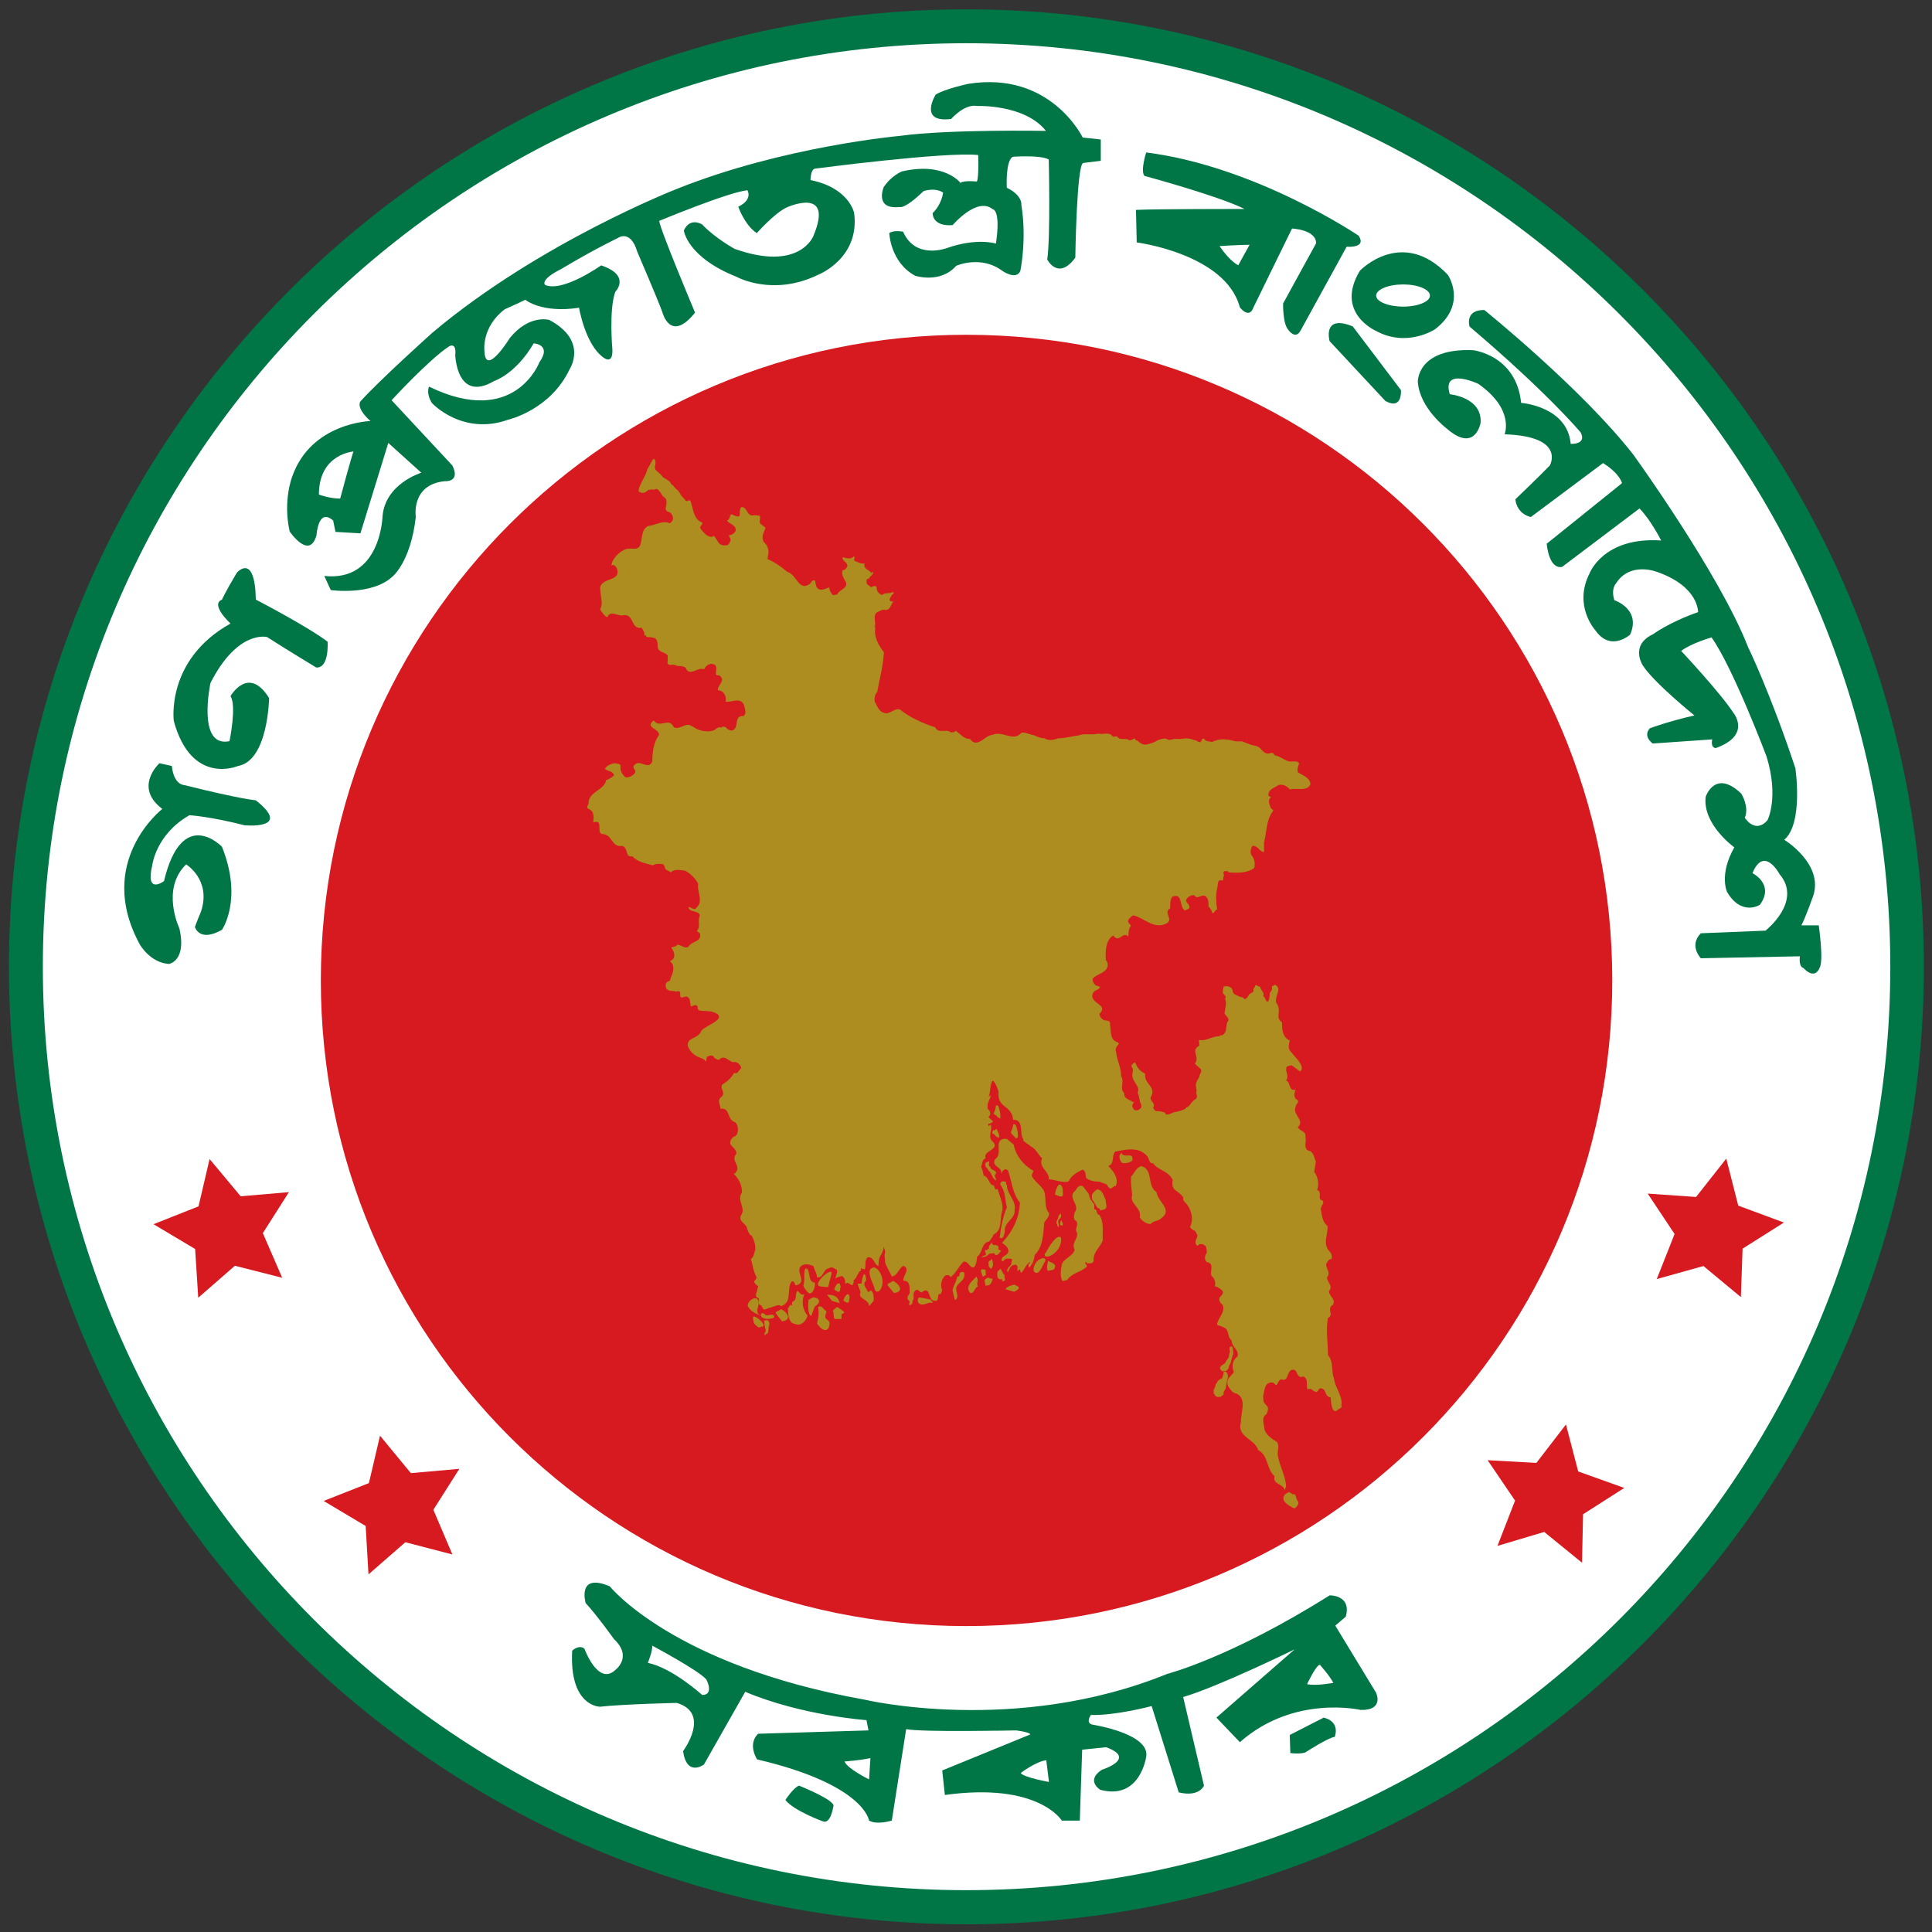 <?xml version="1.0" encoding="UTF-8" standalone="no"?>
<!-- Created with Inkscape (http://www.inkscape.org/) -->

<svg
   width="132.25mm"
   height="132.25mm"
   viewBox="0 0 132.25 132.25"
   version="1.1"
   id="svg1"
   xmlns="http://www.w3.org/2000/svg"
   xmlns:svg="http://www.w3.org/2000/svg">
  <rect x="0" y="0" width="132.25" height="132.25" fill="#333333" stroke="none"/>
  <defs
     id="defs1">
    <clipPath
       clipPathUnits="userSpaceOnUse"
       id="clipPath27082">
      <path
         d="M 0,648 H 1152 V 0 H 0 Z"
         transform="translate(-769.297,-559.437)"
         id="path27082" />
    </clipPath>
    <clipPath
       clipPathUnits="userSpaceOnUse"
       id="clipPath27084">
      <path
         d="M 0,648 H 1152 V 0 H 0 Z"
         transform="translate(-769.297,-525.425)"
         id="path27084" />
    </clipPath>
    <clipPath
       clipPathUnits="userSpaceOnUse"
       id="clipPath27086">
      <path
         d="M 0,648 H 1152 V 0 H 0 Z"
         transform="translate(-769.297,-559.792)"
         id="path27086" />
    </clipPath>
    <clipPath
       clipPathUnits="userSpaceOnUse"
       id="clipPath27088">
      <path
         d="M 0,648 H 1152 V 0 H 0 Z"
         transform="translate(-787.1,-538.831)"
         id="path27088" />
    </clipPath>
    <clipPath
       clipPathUnits="userSpaceOnUse"
       id="clipPath27090">
      <path
         d="M 0,648 H 1152 V 0 H 0 Z"
         transform="translate(-785.757,-532.419)"
         id="path27090" />
    </clipPath>
    <clipPath
       clipPathUnits="userSpaceOnUse"
       id="clipPath27092">
      <path
         d="M 0,648 H 1152 V 0 H 0 Z"
         transform="translate(-782.381,-526.772)"
         id="path27092" />
    </clipPath>
    <clipPath
       clipPathUnits="userSpaceOnUse"
       id="clipPath27094">
      <path
         d="M 0,648 H 1152 V 0 H 0 Z"
         transform="translate(-758.374,-526.946)"
         id="path27094" />
    </clipPath>
    <clipPath
       clipPathUnits="userSpaceOnUse"
       id="clipPath27096">
      <path
         d="M 0,648 H 1152 V 0 H 0 Z"
         transform="translate(-754.759,-532.828)"
         id="path27096" />
    </clipPath>
    <clipPath
       clipPathUnits="userSpaceOnUse"
       id="clipPath27098">
      <path
         d="M 0,648 H 1152 V 0 H 0 Z"
         transform="translate(-774.213,-533.729)"
         id="path27098" />
    </clipPath>
    <clipPath
       clipPathUnits="userSpaceOnUse"
       id="clipPath27100">
      <path
         d="M 0,648 H 1152 V 0 H 0 Z"
         transform="translate(-776.225,-528.227)"
         id="path27100" />
    </clipPath>
    <clipPath
       clipPathUnits="userSpaceOnUse"
       id="clipPath27102">
      <path
         d="M 0,648 H 1152 V 0 H 0 Z"
         transform="translate(-774.579,-530.493)"
         id="path27102" />
    </clipPath>
    <clipPath
       clipPathUnits="userSpaceOnUse"
       id="clipPath27104">
      <path
         d="M 0,648 H 1152 V 0 H 0 Z"
         transform="translate(-774.827,-531.071)"
         id="path27104" />
    </clipPath>
    <clipPath
       clipPathUnits="userSpaceOnUse"
       id="clipPath27106">
      <path
         d="M 0,648 H 1152 V 0 H 0 Z"
         transform="translate(-770.304,-535.66)"
         id="path27106" />
    </clipPath>
    <clipPath
       clipPathUnits="userSpaceOnUse"
       id="clipPath27108">
      <path
         d="M 0,648 H 1152 V 0 H 0 Z"
         transform="translate(-771.046,-533.282)"
         id="path27108" />
    </clipPath>
    <clipPath
       clipPathUnits="userSpaceOnUse"
       id="clipPath27110">
      <path
         d="M 0,648 H 1152 V 0 H 0 Z"
         transform="translate(-772.601,-535.463)"
         id="path27110" />
    </clipPath>
    <clipPath
       clipPathUnits="userSpaceOnUse"
       id="clipPath27112">
      <path
         d="M 0,648 H 1152 V 0 H 0 Z"
         transform="translate(-769.81,-535.186)"
         id="path27112" />
    </clipPath>
    <clipPath
       clipPathUnits="userSpaceOnUse"
       id="clipPath27114">
      <path
         d="M 0,648 H 1152 V 0 H 0 Z"
         transform="translate(-773.338,-534.653)"
         id="path27114" />
    </clipPath>
    <clipPath
       clipPathUnits="userSpaceOnUse"
       id="clipPath27116">
      <path
         d="M 0,648 H 1152 V 0 H 0 Z"
         transform="translate(-770.159,-534.807)"
         id="path27116" />
    </clipPath>
    <clipPath
       clipPathUnits="userSpaceOnUse"
       id="clipPath27118">
      <path
         d="M 0,648 H 1152 V 0 H 0 Z"
         transform="translate(-771.964,-534.589)"
         id="path27118" />
    </clipPath>
    <clipPath
       clipPathUnits="userSpaceOnUse"
       id="clipPath27120">
      <path
         d="M 0,648 H 1152 V 0 H 0 Z"
         transform="translate(-769.976,-533.43)"
         id="path27120" />
    </clipPath>
    <clipPath
       clipPathUnits="userSpaceOnUse"
       id="clipPath27122">
      <path
         d="M 0,648 H 1152 V 0 H 0 Z"
         transform="translate(-771.348,-533.971)"
         id="path27122" />
    </clipPath>
    <clipPath
       clipPathUnits="userSpaceOnUse"
       id="clipPath27124">
      <path
         d="M 0,648 H 1152 V 0 H 0 Z"
         transform="translate(-769.826,-533.02)"
         id="path27124" />
    </clipPath>
    <clipPath
       clipPathUnits="userSpaceOnUse"
       id="clipPath27126">
      <path
         d="M 0,648 H 1152 V 0 H 0 Z"
         transform="translate(-771.169,-533.023)"
         id="path27126" />
    </clipPath>
    <clipPath
       clipPathUnits="userSpaceOnUse"
       id="clipPath27128">
      <path
         d="M 0,648 H 1152 V 0 H 0 Z"
         transform="translate(-765.919,-533.02)"
         id="path27128" />
    </clipPath>
    <clipPath
       clipPathUnits="userSpaceOnUse"
       id="clipPath27130">
      <path
         d="M 0,648 H 1152 V 0 H 0 Z"
         transform="translate(-769.711,-532.886)"
         id="path27130" />
    </clipPath>
    <clipPath
       clipPathUnits="userSpaceOnUse"
       id="clipPath27132">
      <path
         d="M 0,648 H 1152 V 0 H 0 Z"
         transform="translate(-770.082,-532.918)"
         id="path27132" />
    </clipPath>
    <clipPath
       clipPathUnits="userSpaceOnUse"
       id="clipPath27134">
      <path
         d="M 0,648 H 1152 V 0 H 0 Z"
         transform="translate(-769.253,-532.918)"
         id="path27134" />
    </clipPath>
    <clipPath
       clipPathUnits="userSpaceOnUse"
       id="clipPath27136">
      <path
         d="M 0,648 H 1152 V 0 H 0 Z"
         transform="translate(-766.433,-532.918)"
         id="path27136" />
    </clipPath>
    <clipPath
       clipPathUnits="userSpaceOnUse"
       id="clipPath27138">
      <path
         d="M 0,648 H 1152 V 0 H 0 Z"
         transform="translate(-769.542,-532.646)"
         id="path27138" />
    </clipPath>
    <clipPath
       clipPathUnits="userSpaceOnUse"
       id="clipPath27140">
      <path
         d="M 0,648 H 1152 V 0 H 0 Z"
         transform="translate(-769.859,-532.814)"
         id="path27140" />
    </clipPath>
    <clipPath
       clipPathUnits="userSpaceOnUse"
       id="clipPath27142">
      <path
         d="M 0,648 H 1152 V 0 H 0 Z"
         transform="translate(-767.486,-532.605)"
         id="path27142" />
    </clipPath>
    <clipPath
       clipPathUnits="userSpaceOnUse"
       id="clipPath27144">
      <path
         d="M 0,648 H 1152 V 0 H 0 Z"
         transform="translate(-767.166,-532.821)"
         id="path27144" />
    </clipPath>
    <clipPath
       clipPathUnits="userSpaceOnUse"
       id="clipPath27146">
      <path
         d="M 0,648 H 1152 V 0 H 0 Z"
         transform="translate(-770.311,-532.53)"
         id="path27146" />
    </clipPath>
    <clipPath
       clipPathUnits="userSpaceOnUse"
       id="clipPath27148">
      <path
         d="M 0,648 H 1152 V 0 H 0 Z"
         transform="translate(-765.86,-532.483)"
         id="path27148" />
    </clipPath>
    <clipPath
       clipPathUnits="userSpaceOnUse"
       id="clipPath27150">
      <path
         d="M 0,648 H 1152 V 0 H 0 Z"
         transform="translate(-764.855,-532.38)"
         id="path27150" />
    </clipPath>
    <clipPath
       clipPathUnits="userSpaceOnUse"
       id="clipPath27152">
      <path
         d="M 0,648 H 1152 V 0 H 0 Z"
         transform="translate(-766.817,-532.396)"
         id="path27152" />
    </clipPath>
    <clipPath
       clipPathUnits="userSpaceOnUse"
       id="clipPath27154">
      <path
         d="M 0,648 H 1152 V 0 H 0 Z"
         transform="translate(-766.081,-532.224)"
         id="path27154" />
    </clipPath>
    <clipPath
       clipPathUnits="userSpaceOnUse"
       id="clipPath27156">
      <path
         d="M 0,648 H 1152 V 0 H 0 Z"
         transform="translate(-766.603,-532.29)"
         id="path27156" />
    </clipPath>
    <clipPath
       clipPathUnits="userSpaceOnUse"
       id="clipPath27158">
      <path
         d="M 0,648 H 1152 V 0 H 0 Z"
         transform="translate(-768.566,-532.355)"
         id="path27158" />
    </clipPath>
    <clipPath
       clipPathUnits="userSpaceOnUse"
       id="clipPath27160">
      <path
         d="M 0,648 H 1152 V 0 H 0 Z"
         transform="translate(-766.325,-532.117)"
         id="path27160" />
    </clipPath>
    <clipPath
       clipPathUnits="userSpaceOnUse"
       id="clipPath27162">
      <path
         d="M 0,648 H 1152 V 0 H 0 Z"
         transform="translate(-766.707,-532.086)"
         id="path27162" />
    </clipPath>
    <clipPath
       clipPathUnits="userSpaceOnUse"
       id="clipPath27164">
      <path
         d="M 0,648 H 1152 V 0 H 0 Z"
         transform="translate(-765.007,-531.835)"
         id="path27164" />
    </clipPath>
    <clipPath
       clipPathUnits="userSpaceOnUse"
       id="clipPath27166">
      <path
         d="M 0,648 H 1152 V 0 H 0 Z"
         transform="translate(-771.912,-534.557)"
         id="path27166" />
    </clipPath>
    <clipPath
       clipPathUnits="userSpaceOnUse"
       id="clipPath27168">
      <path
         d="M 0,648 H 1152 V 0 H 0 Z"
         transform="translate(-766.627,-532.629)"
         id="path27168" />
    </clipPath>
    <clipPath
       clipPathUnits="userSpaceOnUse"
       id="clipPath27170">
      <path
         d="M 0,648 H 1152 V 0 H 0 Z"
         transform="translate(-770.255,-535.953)"
         id="path27170" />
    </clipPath>
    <clipPath
       clipPathUnits="userSpaceOnUse"
       id="clipPath27172">
      <path
         d="M 0,648 H 1152 V 0 H 0 Z"
         transform="translate(-769.889,-536.352)"
         id="path27172" />
    </clipPath>
    <clipPath
       clipPathUnits="userSpaceOnUse"
       id="clipPath27174">
      <path
         d="M 0,648 H 1152 V 0 H 0 Z"
         transform="translate(-769.859,-535.945)"
         id="path27174" />
    </clipPath>
    <clipPath
       clipPathUnits="userSpaceOnUse"
       id="clipPath27176">
      <path
         d="M 0,648 H 1152 V 0 H 0 Z"
         transform="translate(-771.311,-534.165)"
         id="path27176" />
    </clipPath>
    <clipPath
       clipPathUnits="userSpaceOnUse"
       id="clipPath27178">
      <path
         d="M 0,648 H 1152 V 0 H 0 Z"
         transform="translate(-767.758,-532.507)"
         id="path27178" />
    </clipPath>
    <clipPath
       clipPathUnits="userSpaceOnUse"
       id="clipPath27180">
      <path
         d="M 0,648 H 1152 V 0 H 0 Z"
         transform="translate(-764.765,-531.964)"
         id="path27180" />
    </clipPath>
    <clipPath
       clipPathUnits="userSpaceOnUse"
       id="clipPath27182">
      <path
         d="M 0,648 H 1152 V 0 H 0 Z"
         transform="translate(-764.936,-532.065)"
         id="path27182" />
    </clipPath>
    <clipPath
       clipPathUnits="userSpaceOnUse"
       id="clipPath27184">
      <path
         d="M 0,648 H 1152 V 0 H 0 Z"
         transform="translate(-770.896,-533.236)"
         id="path27184" />
    </clipPath>
    <clipPath
       clipPathUnits="userSpaceOnUse"
       id="clipPath27186">
      <path
         d="M 0,648 H 1152 V 0 H 0 Z"
         transform="translate(-771.348,-534.702)"
         id="path27186" />
    </clipPath>
    <clipPath
       clipPathUnits="userSpaceOnUse"
       id="clipPath27188">
      <path
         d="M 0,648 H 1152 V 0 H 0 Z"
         transform="translate(-765.38,-531.902)"
         id="path27188" />
    </clipPath>
    <clipPath
       clipPathUnits="userSpaceOnUse"
       id="clipPath27190">
      <path
         d="M 0,648 H 1152 V 0 H 0 Z"
         transform="translate(-766.238,-521.279)"
         id="path27190" />
    </clipPath>
    <clipPath
       clipPathUnits="userSpaceOnUse"
       id="clipPath27192">
      <path
         d="M 0,648 H 1152 V 0 H 0 Z"
         transform="translate(-753.035,-540.62)"
         id="path27192" />
    </clipPath>
    <clipPath
       clipPathUnits="userSpaceOnUse"
       id="clipPath27194">
      <path
         d="M 0,648 H 1152 V 0 H 0 Z"
         transform="translate(-753.637,-544.235)"
         id="path27194" />
    </clipPath>
    <clipPath
       clipPathUnits="userSpaceOnUse"
       id="clipPath27196">
      <path
         d="M 0,648 H 1152 V 0 H 0 Z"
         transform="translate(-756.292,-550.396)"
         id="path27196" />
    </clipPath>
    <clipPath
       clipPathUnits="userSpaceOnUse"
       id="clipPath27198">
      <path
         d="M 0,648 H 1152 V 0 H 0 Z"
         transform="translate(-775.076,-554.353)"
         id="path27198" />
    </clipPath>
    <clipPath
       clipPathUnits="userSpaceOnUse"
       id="clipPath27200">
      <path
         d="M 0,648 H 1152 V 0 H 0 Z"
         transform="translate(-778.204,-551.466)"
         id="path27200" />
    </clipPath>
    <clipPath
       clipPathUnits="userSpaceOnUse"
       id="clipPath27202">
      <path
         d="M 0,648 H 1152 V 0 H 0 Z"
         transform="translate(-782.354,-550.797)"
         id="path27202" />
    </clipPath>
    <clipPath
       clipPathUnits="userSpaceOnUse"
       id="clipPath27204">
      <path
         d="M 0,648 H 1152 V 0 H 0 Z"
         transform="translate(-779.15,-553.706)"
         id="path27204" />
    </clipPath>
  </defs>
  <g
     id="layer1"
     transform="matrix(0.262,0,0,0.262,0.279,-0.178)">
    <g
       id="g1"
       transform="matrix(34.849,0,0,34.84,-665.369,1504.795)">
      <path
         id="path27081"
         d="m 0,0 c -11.031,0 -19.976,-8.953 -19.976,-19.985 0,-11.032 8.945,-19.978 19.976,-19.978 11.036,0 19.98,8.946 19.98,19.978 C 19.98,-8.953 11.036,0 0,0"
         style="fill:#ffffff;fill-opacity:1;fill-rule:nonzero;stroke:none"
         transform="matrix(0.353,0,0,-0.353,26.307,-42.976)"
         clip-path="url(#clipPath27082)" />
      <path
         id="path27083"
         d="m 0,0 c 7.582,0 13.719,6.14 13.719,13.716 0,7.575 -6.137,13.716 -13.719,13.716 -7.571,0 -13.709,-6.141 -13.709,-13.716 C -13.709,6.14 -7.571,0 0,0"
         style="fill:#d71920;fill-opacity:1;fill-rule:nonzero;stroke:none"
         transform="matrix(0.353,0,0,-0.353,26.307,-30.978)"
         clip-path="url(#clipPath27084)" />
      <path
         id="path27085"
         d="m 0,0 c -11.208,0 -20.333,-9.121 -20.333,-20.341 0,-11.212 9.125,-20.34 20.333,-20.34 11.214,0 20.337,9.128 20.337,20.34 C 20.337,-9.121 11.214,0 0,0 m 19.624,-20.341 c 0,-10.815 -8.803,-19.615 -19.624,-19.615 -10.813,0 -19.613,8.8 -19.613,19.615 0,10.818 8.8,19.621 19.613,19.621 10.821,0 19.624,-8.803 19.624,-19.621"
         style="fill:#007647;fill-opacity:1;fill-rule:nonzero;stroke:none"
         transform="matrix(0.353,0,0,-0.353,26.307,-43.102)"
         clip-path="url(#clipPath27086)" />
      <path
         id="path27087"
         d="M 0,0 C -0.019,-0.012 -0.012,-0.016 0,0"
         style="fill:#009a4e;fill-opacity:1;fill-rule:nonzero;stroke:none"
         transform="matrix(0.353,0,0,-0.353,32.588,-35.707)"
         clip-path="url(#clipPath27088)" />
      <path
         id="path27089"
         d="M 0,0 -0.795,0.66 -1.787,0.383 -1.408,1.34 -1.979,2.199 -0.952,2.127 -0.31,2.942 -0.056,1.943 0.914,1.584 0.036,1.029 Z"
         style="fill:#d71920;fill-opacity:1;fill-rule:nonzero;stroke:none"
         transform="matrix(0.353,0,0,-0.353,32.114,-33.445)"
         clip-path="url(#clipPath27090)" />
      <path
         id="path27091"
         d="M 0,0 -0.803,0.654 -1.796,0.358 -1.422,1.32 -2.005,2.178 -0.969,2.121 -0.341,2.937 -0.081,1.939 0.897,1.589 0.022,1.03 Z"
         style="fill:#d71920;fill-opacity:1;fill-rule:nonzero;stroke:none"
         transform="matrix(0.353,0,0,-0.353,30.923,-31.453)"
         clip-path="url(#clipPath27092)" />
      <path
         id="path27093"
         d="m 0,0 -0.999,0.26 -0.783,-0.683 -0.06,1.028 -0.892,0.532 0.961,0.379 0.236,1.007 0.655,-0.795 1.03,0.091 -0.552,-0.87 z"
         style="fill:#d71920;fill-opacity:1;fill-rule:nonzero;stroke:none"
         transform="matrix(0.353,0,0,-0.353,22.454,-31.515)"
         clip-path="url(#clipPath27094)" />
      <path
         id="path27095"
         d="m 0,0 -1.005,0.255 -0.778,-0.679 -0.066,1.035 -0.884,0.527 0.956,0.379 0.235,1.005 0.66,-0.791 1.025,0.088 -0.554,-0.871 z"
         style="fill:#d71920;fill-opacity:1;fill-rule:nonzero;stroke:none"
         transform="matrix(0.353,0,0,-0.353,21.178,-33.59)"
         clip-path="url(#clipPath27096)" />
      <path
         id="path27097"
         d="M 0,0 -0.051,0.095 C -0.093,0.113 -0.139,0.136 -0.161,0.182 -0.083,0.337 -0.125,0.51 -0.212,0.64 -0.249,0.702 -0.324,0.727 -0.304,0.81 -0.419,0.974 -0.57,0.935 -0.53,1.18 -0.619,1.378 -0.836,1.378 -0.946,1.535 -1.039,1.525 -1.024,1.646 -1.08,1.696 -1.261,1.891 -1.518,1.826 -1.75,1.782 -1.833,1.696 -1.755,1.521 -1.897,1.477 c 0.09,-0.096 0.23,-0.245 0.16,-0.424 -0.07,0 -0.099,-0.107 -0.16,-0.021 -0.034,0.087 -0.121,0.069 -0.178,0.111 -0.104,0.002 -0.188,0.009 -0.289,0.074 -0.019,0.048 0,0.154 -0.079,0.182 C -2.56,1.342 -2.683,1.276 -2.738,1.152 -2.83,1.101 -3.063,1.196 -3.158,1.193 -3.149,1.374 -3.389,1.44 -3.302,1.641 -3.385,1.71 -3.446,1.86 -3.542,1.891 -3.567,1.93 -3.733,2.005 -3.699,2.038 c -0.097,0.139 0.028,0.413 -0.222,0.423 0,0.117 -0.067,0.191 -0.142,0.256 -0.124,0.09 -0.178,0.16 -0.165,0.339 C -4.249,3.109 -4.276,3.232 -4.351,3.292 -4.42,3.201 -4.392,3.031 -4.439,2.946 l 0.047,0.033 C -4.41,2.879 -4.482,2.807 -4.456,2.717 h -0.01 l 0.014,-0.035 c 0.042,-0.03 0.078,-0.104 0.01,-0.168 L -4.343,2.424 -4.382,2.39 -4.452,2.366 -4.439,2.324 -4.392,2.356 C -4.351,2.229 -4.477,2.084 -4.336,1.981 -4.206,1.816 -4.567,1.804 -4.502,1.641 -4.58,1.614 -4.567,1.525 -4.598,1.463 -4.571,1.401 -4.548,1.313 -4.544,1.271 -4.466,1.262 -4.439,1.145 -4.374,1.073 -4.276,1.082 -4.343,0.935 -4.249,0.99 -4.206,0.831 -4.109,0.658 -4.155,0.5 -4.206,0.318 -4.147,0.107 -4.336,0.021 L -4.354,0.006 h 0.023 C -4.382,-0.048 -4.403,-0.139 -4.477,-0.142 -4.598,-0.211 -4.571,-0.377 -4.683,-0.45 -4.692,-0.53 -4.7,-0.636 -4.756,-0.68 c -0.101,-0.002 -0.109,0.142 -0.214,0.124 -0.11,-0.098 -0.156,-0.243 -0.276,-0.329 -0.014,0.052 -0.114,0.066 -0.148,-0.005 -0.06,-0.087 -0.066,-0.178 -0.03,-0.278 -0.02,-0.026 -0.02,-0.101 -0.066,-0.074 -0.042,-0.039 0.005,-0.164 -0.095,-0.146 -0.153,0.007 -0.078,0.335 -0.274,0.18 -0.045,-0.004 -0.089,0.098 -0.14,0.032 -0.068,-0.046 0,-0.173 -0.057,-0.212 0.004,-0.028 0,-0.071 -0.042,-0.09 -0.074,0 0.012,0.061 -0.03,0.09 -0.074,0.064 -0.009,0.117 0.014,0.166 -0.002,0.102 0.016,0.259 -0.12,0.259 H -6.25 c -0.017,0.102 0.164,0.256 0,0.318 -0.108,-0.064 -0.12,-0.208 -0.247,-0.226 -0.014,0.062 -0.17,0.291 -0.139,0.34 -0.042,0.205 0.041,0.108 -0.031,0.292 -0.011,-0.107 -0.011,-0.054 -0.043,-0.152 -0.073,-0.101 -0.058,-0.15 -0.069,-0.254 -0.092,0.017 -0.092,0.205 -0.231,0.18 -0.073,-0.073 -0.025,-0.175 -0.059,-0.254 -0.02,0.012 -0.066,-0.007 -0.073,0.032 l -0.018,-0.022 0.018,-0.023 c -0.087,-0.06 -0.089,-0.175 -0.164,-0.217 0.01,-0.042 -0.006,-0.079 -0.031,-0.111 l -0.095,0.056 -0.053,-0.021 c 0.004,0.05 -0.005,0.135 -0.069,0.164 -0.077,-0.029 -0.079,-0.01 -0.139,-0.054 0,0.05 0.051,0.123 0.032,0.183 -0.049,0.025 -0.11,0.087 -0.168,0.035 -0.132,-0.012 -0.108,-0.22 -0.257,-0.188 0.009,0.076 -0.063,0.159 -0.069,0.231 -0.067,0.037 -0.182,0.062 -0.249,0.018 -0.174,-0.105 0.147,-0.368 -0.131,-0.424 -0.026,0.032 -0.026,0.097 -0.084,0.085 -0.127,-0.164 0.03,-0.442 -0.231,-0.528 -0.03,0.065 -0.186,-0.03 -0.256,-0.036 -0.135,-0.062 -0.104,-0.035 -0.162,0.054 -0.074,0.014 -0.045,0.055 -0.05,0.146 -0.019,0.029 -0.102,0 -0.039,0.163 l 0.024,0.098 c -0.18,0.124 -0.004,0.124 -0.041,0.207 -0.072,0.135 -0.074,0.261 -0.115,0.369 0.069,0.052 0.069,0.125 0.096,0.209 0,0.11 -0.027,0.207 -0.083,0.299 h -0.023 c -0.037,0.052 -0.064,0.111 -0.078,0.176 -0.047,0.08 -0.169,0.128 -0.125,0.24 0.125,0.154 -0.098,0.324 0.025,0.491 0.007,0.157 -0.078,0.311 -0.177,0.4 l 0.046,0.014 -0.005,0.044 0.016,-0.023 c 0.091,0.148 -0.126,0.244 0,0.387 0.012,0.146 -0.21,0.165 -0.099,0.32 0.042,0.064 0.096,0.041 0.121,0.113 0.02,0.074 0.023,0.156 -0.038,0.235 -0.204,0.058 -0.092,0.31 -0.319,0.291 l -0.004,0.023 h 0.004 c -0.027,0.109 -0.073,0.162 0.037,0.247 0.065,0.084 -0.056,0.16 0,0.241 0.116,0.073 0.19,0.142 0.252,0.251 0.088,-0.042 0.1,0.078 0.15,0.092 -0.003,0.067 -0.062,0.118 -0.125,0.14 -0.124,-0.042 -0.199,0.169 -0.333,0.059 -0.022,-0.044 -0.078,0.014 -0.11,0.023 -0.031,0.083 -0.11,0.05 -0.162,0.024 l -0.015,-0.106 c -0.053,0.115 -0.275,0.059 -0.388,0.336 -0.022,0.204 0.22,0.134 0.293,0.337 0.125,0.112 0.475,0.226 0.34,0.34 -0.205,0.135 -0.446,0 -0.423,0.154 -0.032,0.079 -0.097,0.014 -0.148,0.014 -0.021,0.078 0,0.193 -0.099,0.208 l -0.104,-0.024 c -0.054,0.042 0.024,0.145 -0.079,0.137 l -0.041,-0.012 c -0.014,0.033 -0.083,0 -0.152,0.033 -0.047,0.023 -0.047,0.032 -0.061,0.105 0.014,0.1 0.076,0.066 0.102,0.112 h -0.004 l 0.014,0.053 c 0.041,0.081 0.079,0.201 0.032,0.292 l -0.052,0.057 c 0.135,0.044 0.107,0.198 0.03,0.279 0.022,0.038 0.101,0.012 0.121,0.066 0.095,0.01 0.153,-0.096 0.247,-0.038 0.055,0.118 0.286,0.096 0.241,0.279 l -0.07,0.055 c 0.095,0.072 0.011,0.231 0.07,0.329 -0.037,0.119 -0.236,0.054 -0.241,0.179 0.055,0 0.125,-0.09 0.171,-0.009 0.152,0.14 0,0.333 0.033,0.499 -0.059,0.117 -0.163,0.22 -0.274,0.28 -0.094,0.011 -0.229,0.047 -0.308,-0.035 -0.038,0.035 -0.091,0.035 -0.121,0.082 0,0.042 -0.026,0.079 -0.057,0.097 -0.063,-10e-4 -0.149,0.014 -0.203,-0.03 -0.161,0.048 -0.313,0.063 -0.44,0.194 -0.073,-0.018 -0.098,0.026 -0.11,0.079 -0.021,0.058 -0.034,0.122 -0.104,0.141 -0.215,-0.039 -0.208,0.226 -0.392,0.248 -0.19,-0.005 0.026,0.329 -0.22,0.251 0.011,0.101 0.025,0.244 -0.1,0.286 -0.073,0.037 0.022,0.096 0,0.157 0.038,0.218 0.346,0.257 0.371,0.452 0.057,0.023 0.12,0.056 0.17,0.104 -0.018,0.095 -0.134,0.085 -0.195,0.137 0.038,0.073 0.125,0.106 0.207,0.122 0.043,-0.016 0.108,0 0.127,-0.049 -0.019,-0.101 0.032,-0.194 0.11,-0.254 0.08,0 0.152,0.033 0.197,0.099 0.03,0.07 -0.081,0.107 -0.012,0.164 0.106,0.137 0.296,-0.12 0.379,0.076 0,0.195 0.027,0.409 0.143,0.566 0,0.104 -0.178,0.139 -0.178,0.213 0,0.026 0.012,0.055 0.068,0.092 0.11,-0.165 0.285,0.038 0.392,-0.092 l 0.032,-0.053 c 0.103,-0.047 0.201,0.049 0.297,0.053 h 0.022 l 0.074,-0.031 c 0.119,-0.094 0.314,-0.138 0.457,-0.087 0.037,0.018 0.101,0.097 0.17,0.054 -0.017,0.043 0.046,0.015 0.067,0.022 0.05,-0.045 0.095,-0.092 0.162,-0.076 0.057,0.031 0.071,0.069 0.078,0.118 0.022,0.092 0.007,0.194 0.153,0.187 0.081,0.07 0.02,0.154 0.011,0.237 -0.085,0.172 -0.263,0.047 -0.391,0.068 0.028,0.097 -0.034,0.225 -0.14,0.241 h -0.024 c -0.012,0.116 0.181,0.212 0.029,0.315 l -0.064,0.009 c -0.028,0.065 0.05,0.2 -0.061,0.231 -0.092,0.032 -0.171,-0.048 -0.197,-0.111 -0.125,0.069 -0.311,-0.174 -0.393,0.037 -0.075,0.055 -0.155,0.014 -0.235,0.06 -0.069,0.014 -0.125,-0.034 -0.154,0.046 0.02,0.046 0,0.102 0.012,0.152 -0.062,0.079 -0.178,0.057 -0.215,0.163 0,0.09 0,0.217 -0.115,0.217 -0.035,0.03 -0.132,-0.024 -0.139,0.055 l -0.032,-0.009 c 0.014,0.056 -0.022,0.115 -0.058,0.165 -0.231,-0.045 -0.15,0.287 -0.377,0.267 -0.115,-0.04 -0.288,0.122 -0.349,-0.044 -0.066,0.022 -0.111,0.105 -0.153,0.164 0.042,0.085 0.037,0.173 0.02,0.261 -0.009,0.076 -0.02,0.151 -0.02,0.216 0.064,0.214 0.466,0.116 0.35,0.409 -0.02,0.028 -0.062,0.079 -0.099,0.051 h -0.011 c 0.011,0.141 0.175,0.305 0.318,0.349 0.107,0.032 0.273,-0.054 0.301,0.114 0.041,0.135 0.017,0.31 0.166,0.375 0.141,0.009 0.288,0.126 0.456,0.057 0.061,0.05 0.061,0.062 0.068,0.104 -0.007,0.055 -0.016,0.077 -0.068,0.13 -0.055,0.009 -0.064,0.014 -0.092,0.069 0.012,0.083 0.051,0.181 -0.021,0.247 -0.055,0.007 -0.108,0.196 -0.191,0.177 -0.042,-0.034 -0.069,0.012 -0.13,-0.022 -0.022,0.05 -0.078,-0.125 -0.226,-0.032 -0.031,0.088 0.155,0.332 0.179,0.467 l 0.12,0.218 c 0.021,-0.018 0.037,0.067 0.057,-0.073 -0.003,-0.07 -0.032,-0.071 0,-0.151 l 0.111,-0.099 0.05,-0.061 0.051,-0.03 0.049,-0.029 0.043,-0.035 0.023,-0.034 c 0.007,-0.038 0.038,-0.022 0.057,-0.059 l 0.036,-0.045 0.056,-0.047 0.034,-0.047 0.04,-0.068 0.029,-0.03 0.07,-0.08 0.036,0.004 c 0.035,0.037 0.01,0 0.054,0.006 0.065,-0.172 0.06,-0.395 0.249,-0.463 0.033,-0.053 -0.074,-0.074 -0.028,-0.139 0.061,-0.078 0.149,-0.185 0.254,-0.165 l 0.014,0.025 c 0.047,-0.035 0.079,-0.113 0.125,-0.17 0.044,-0.039 0.122,-0.05 0.18,-0.029 0.041,0.029 0.05,0.076 0.063,0.115 l -0.042,0.088 c 0.06,0.007 0.113,0.039 0.145,0.093 0.023,0.138 -0.135,0.138 -0.183,0.227 0.091,0.005 0.035,0.188 0.142,0.107 0.046,-0.015 0.136,-0.06 0.131,0.03 0,0.053 -0.006,0.178 0.079,0.137 0.081,-0.037 0.09,-0.195 0.207,-0.167 0.044,0.005 0.09,-0.004 0.141,-0.01 0.012,-0.055 -0.014,-0.109 0,-0.151 0.033,-0.049 0.09,-0.069 0.12,-0.107 -0.041,-0.101 -0.096,-0.179 -0.041,-0.295 0.089,-0.077 0.127,-0.189 0.089,-0.31 l -0.006,-0.058 c 0.161,-0.066 0.291,-0.164 0.418,-0.271 0.205,-0.052 0.237,-0.418 0.473,-0.261 0.038,0.031 0.055,0.101 0.118,0.075 0.019,-0.075 0.012,-0.154 0.09,-0.186 0.086,-0.024 0.147,0.025 0.217,0.044 -0.011,-0.041 0.018,-0.105 0.047,-0.134 0.032,-0.059 0.069,-0.019 0.119,-0.017 0.038,0.113 0.271,0.132 0.162,0.297 -0.041,0.068 -0.083,0.152 -0.044,0.222 0.053,-0.008 0.082,0.054 0.097,0.087 0.005,0.078 -0.136,0.123 -0.097,0.184 0.076,-0.028 0.187,-0.042 0.228,0.016 0.056,-0.016 -0.018,-0.058 0.024,-0.095 0.062,-0.027 0.138,-0.066 0.211,-0.055 -0.047,-0.12 0.116,-0.129 0.146,-0.214 l 0.012,0.037 h 0.02 c 0.007,-0.079 -0.071,-0.079 -0.085,-0.146 -0.073,0.013 -0.057,-0.075 -0.041,-0.115 l 0.087,-0.067 c 0.007,0.006 0.108,0.067 0.117,-0.012 -0.009,-0.068 0.052,-0.129 0.108,-0.152 0.095,0.069 0.136,0.013 0.237,0.066 l 0.021,-0.028 C -6.474,13.633 -6.502,13.601 -6.52,13.56 l -0.024,-0.056 c 0.047,-0.083 0.124,0 0.162,-0.021 C -6.53,13.504 -6.479,13.301 -6.621,13.287 -6.705,13.31 -6.756,13.259 -6.815,13.235 -6.913,13.144 -6.804,13 -6.871,12.912 l 0.03,0.02 c -0.045,-0.201 0.058,-0.388 0.178,-0.54 -0.015,-0.297 -0.093,-0.565 -0.141,-0.843 -0.049,-0.05 -0.067,-0.135 -0.053,-0.208 0.05,-0.085 0.083,-0.208 0.194,-0.236 0.133,-0.062 0.264,0.168 0.39,0.031 0.172,-0.125 0.358,-0.216 0.546,-0.287 0.056,-0.021 0.103,-0.036 0.152,-0.053 0.072,-0.15 0.242,-0.021 0.329,-0.107 0.035,0.007 0.084,-0.015 0.103,0.035 0.101,-0.06 0.17,-0.179 0.308,-0.175 0.156,-0.215 0.31,0.076 0.481,0.087 0.211,0.095 0.438,-0.157 0.614,0.044 0.094,0.016 0.179,-0.044 0.272,-0.055 0.07,-0.037 0.138,-0.059 0.217,-0.062 0.084,-0.065 0.221,-0.029 0.296,0 0.14,0 0.302,0.045 0.434,0.062 0.11,0.047 0.289,0.003 0.403,0.035 0.119,-0.024 0.248,0.05 0.319,-0.065 l 0.09,0.009 c 0.056,-0.106 0.183,-0.018 0.254,-0.083 0.047,-0.004 0.084,0.028 0.125,0.042 -0.009,-0.046 0.044,-0.042 0.06,-0.056 0.129,-0.132 0.216,-0.067 0.347,-0.028 0.064,0.042 0.194,0.097 0.27,0.07 0.048,-0.051 0.123,0.01 0.205,0 0.176,-0.015 0.159,0.051 0.39,-0.028 0.049,0 0.058,-0.042 0.109,-0.042 0.051,0.021 0.023,0.097 0.092,0.07 0.024,-0.07 0.134,-0.042 0.155,-0.07 0.068,0.038 0.178,0.07 0.279,0.06 l 0.109,-0.011 c 0.161,-0.04 0.089,-0.03 0.256,-0.03 L 1.095,10.44 C 1.182,10.395 1.276,10.431 1.366,10.309 1.524,10.14 1.56,10.341 1.635,10.202 1.736,10.184 1.815,10.119 1.909,10.082 1.982,10.045 2.12,10.109 2.155,10.027 2.134,9.966 2.109,9.9 2.129,9.84 2.228,9.775 2.392,9.727 2.396,9.583 2.318,9.426 2.109,9.514 1.962,9.476 1.888,9.551 1.815,9.593 1.723,9.57 1.639,9.514 1.487,9.476 1.505,9.341 L 1.56,9.311 C 1.476,9.253 1.533,9.154 1.554,9.08 1.579,9.05 1.628,9.047 1.591,9.002 1.455,8.821 1.464,8.55 1.41,8.344 V 8.145 C 1.325,8.145 1.276,8.288 1.167,8.277 1.136,8.24 1.126,8.184 1.126,8.136 L 1.136,8.092 C 1.205,8.011 1.229,7.911 1.201,7.806 1.053,7.697 0.847,7.699 0.655,7.714 0.651,7.76 0.599,7.731 0.571,7.741 0.513,7.708 0.586,7.662 0.55,7.62 L 0.535,7.533 C 0.404,7.596 0.443,7.437 0.413,7.371 0.386,7.229 0.388,7.086 0.415,6.926 0.366,6.914 0.366,6.864 0.318,6.841 0.298,6.898 0.277,6.954 0.231,6.987 0.231,7.064 0.239,7.182 0.143,7.22 0.074,7.237 -0.015,7.132 -0.069,7.229 -0.146,7.237 -0.224,7.189 -0.245,7.12 c 0,-0.068 0.099,-0.088 0.062,-0.174 L -0.269,6.904 C -0.402,6.986 -0.304,7.289 -0.54,7.196 -0.592,7.12 -0.58,7.012 -0.583,6.936 l -0.009,0.01 C -0.729,6.851 -0.508,6.716 -0.658,6.631 -0.923,6.49 -1.136,6.749 -1.364,6.8 -1.417,6.783 -1.443,6.738 -1.473,6.702 -1.492,6.642 -1.432,6.619 -1.417,6.577 -1.478,6.504 -1.459,6.438 -1.473,6.351 -1.594,6.476 -1.663,6.196 -1.792,6.374 -1.956,6.273 -1.96,6.039 -1.949,5.848 -1.91,5.812 -1.897,5.75 -1.921,5.695 -1.962,5.559 -2.222,5.534 -2.234,5.428 h 0.008 C -2.229,5.4 -2.212,5.363 -2.17,5.316 L -2.075,5.285 C -2.087,5.202 -2.202,5.229 -2.226,5.137 -2.313,4.929 -1.87,4.907 -2.087,4.708 -2.075,4.631 -2.018,4.574 -1.956,4.568 -1.91,4.562 -1.848,4.562 -1.86,4.484 -1.836,4.345 -1.87,4.158 -1.704,4.106 L -1.669,4.074 C -1.704,4.041 -1.769,3.959 -1.728,3.891 -1.716,3.711 -1.621,3.578 -1.624,3.38 -1.545,3.271 -1.667,3.125 -1.557,3.021 -1.574,2.904 -1.443,2.889 -1.376,2.836 h 0.028 C -1.371,2.81 -1.407,2.756 -1.376,2.717 l 0.028,-0.05 c 0.032,-0.005 0.078,-0.018 0.092,0.005 0.056,0.022 0.006,0.01 0.06,0.041 v 0.004 0.065 c -0.047,0.058 -0.033,0.172 -0.078,0.249 0.066,0.143 -0.125,0.232 -0.112,0.388 0.041,0.22 -0.031,0.081 -0.013,0.208 l 0.069,0.055 c 0.056,-0.125 0.056,-0.12 0.134,-0.196 L -1.112,3.433 C -1.149,3.221 -0.857,3.153 -0.998,2.935 -1.015,2.847 -0.88,2.81 -0.946,2.717 V 2.713 c 0.087,-0.125 0.023,-0.031 0.249,-0.1 0.039,-0.074 0.039,-0.035 0.101,-0.035 0.129,0.052 0.004,0.02 0.203,0.063 0.069,0.021 0.138,0.041 0.148,0.072 v 0.004 c 0.106,0.036 0.056,0.081 0.217,0.194 0.04,0.079 -0.023,0.088 0.009,0.156 C -0.036,3.205 -0.067,3.205 0.036,3.368 0.032,3.426 0.09,3.456 0.074,3.526 L -0.058,3.65 C 0.058,3.803 -0.161,3.927 0.036,4.032 L 0.029,4.155 C 0.181,4.121 0.31,4.238 0.461,4.231 0.484,4.275 0.508,4.233 0.535,4.264 0.648,4.333 0.577,4.483 0.655,4.568 0.665,4.631 0.591,4.673 0.571,4.719 0.582,4.827 0.628,4.934 0.582,5.03 0.632,5.109 0.528,5.109 0.535,5.178 L 0.55,5.285 c 0.073,0.031 0.173,0 0.193,-0.074 C 0.741,5.109 0.847,5.109 0.909,5.064 1,5.082 0.965,4.971 1.053,5.053 L 1.095,5.121 C 1.126,5.162 1.214,5.153 1.182,5.234 L 1.205,5.268 C 1.251,5.316 1.182,5.285 1.246,5.326 V 5.316 L 1.33,5.279 C 1.33,5.22 1.438,5.15 1.39,5.087 1.455,5.053 1.438,4.943 1.501,4.976 L 1.524,5.04 1.533,5.121 C 1.524,5.19 1.591,5.164 1.579,5.294 L 1.648,5.326 C 1.803,5.234 1.635,5.109 1.669,4.947 1.805,4.756 1.628,4.652 1.792,4.525 1.792,4.372 1.803,4.208 1.958,4.144 1.941,4.074 1.911,3.973 1.976,3.908 L 2.073,3.794 C 2.134,3.726 2.28,3.568 2.177,3.484 L 1.999,3.615 C 1.88,3.59 1.888,3.604 1.88,3.509 1.897,3.426 1.931,3.368 1.88,3.292 1.982,3.258 1.921,3.063 2.083,3.096 2.051,3.031 2.036,2.943 2.096,2.893 2.198,2.835 2.073,2.798 2.083,2.727 L 2.077,2.717 2.073,2.713 C 2.036,2.546 2.28,2.442 2.129,2.302 2.17,2.209 2.315,2.225 2.29,2.084 2.321,2.005 2.239,1.868 2.346,1.804 2.466,1.791 2.47,1.655 2.512,1.572 L 2.476,1.354 C 2.554,1.252 2.586,1.101 2.538,0.964 2.659,0.935 2.53,0.773 2.646,0.746 2.711,0.702 2.616,0.63 2.616,0.561 2.642,0.437 2.642,0.297 2.757,0.205 2.769,0.136 2.748,0.069 2.741,0 V 0.006 C 2.72,-0.098 2.705,-0.194 2.769,-0.299 2.825,-0.358 2.868,-0.409 2.845,-0.502 2.789,-0.49 2.748,-0.568 2.729,-0.612 2.729,-0.707 2.835,-0.792 2.748,-0.89 2.757,-1.014 2.886,-1.065 2.789,-1.185 2.798,-1.3 2.94,-1.352 2.876,-1.471 2.72,-1.56 2.914,-1.681 2.769,-1.75 c -0.049,-0.25 0,-0.544 0,-0.792 0.124,-0.134 0.066,-0.354 0.13,-0.503 0,-0.14 0.199,-0.4 0.153,-0.562 C 3.087,-3.66 3.02,-3.664 2.934,-3.733 2.862,-3.737 2.835,-3.607 2.825,-3.436 2.683,-3.434 2.748,-3.217 2.586,-3.251 2.5,-3.436 2.447,-3.203 2.336,-3.272 2.297,-3.185 2.364,-3.053 2.249,-2.995 2.073,-3.055 2.151,-2.814 1.994,-2.856 1.888,-2.904 1.935,-3.115 1.773,-3.055 1.667,-3.102 1.717,-3.253 1.612,-3.129 1.533,-3.115 1.44,-3.115 1.41,-3.331 1.376,-3.461 1.399,-3.426 1.399,-3.524 1.459,-3.646 1.542,-3.609 1.464,-3.794 1.339,-3.872 1.417,-4.009 1.417,-4.107 1.44,-4.226 1.579,-4.324 1.685,-4.385 1.736,-4.463 1.706,-4.547 1.699,-4.634 1.727,-4.879 1.863,-5.077 1.88,-5.331 L 1.847,-5.414 c -0.014,0.143 -0.261,0.117 -0.212,0.3 -0.18,0.157 -0.123,0.434 -0.35,0.557 -0.065,0.237 -0.466,0.274 -0.364,0.597 -0.012,0.189 0.135,0.485 -0.091,0.6 -0.087,0.006 -0.136,0.095 -0.175,0.147 -0.032,0.047 -0.032,0.134 0,0.177 l 0.042,0.046 0.074,0.086 c -0.048,0.114 -0.038,0.251 0.076,0.334 0.043,0.138 -0.131,0.206 -0.124,0.341 -0.114,0.088 -0.029,0.24 -0.195,0.288 -0.057,0.045 -0.149,0 -0.099,0.11 0.042,0.115 0.153,0.213 0.106,0.353 -0.041,0.03 -0.083,0.085 -0.074,0.145 0.03,0.062 0.104,0.088 0.067,0.157 -0.052,0.054 -0.103,0.086 -0.162,0.098 0.022,0.064 0,0.171 -0.068,0.217 -0.047,0.088 0.068,0.267 -0.095,0.293 -0.06,0.037 -0.056,0.122 -0.022,0.177 0.036,0.037 0,0.107 0,0.149 -0.029,0.048 -0.098,0.073 -0.145,0.055 L 0,-0.22 c -0.067,0.026 -0.046,0.122 -0.019,0.162 L 0,0.006 Z"
         style="fill:#ad8d20;fill-opacity:1;fill-rule:nonzero;stroke:none"
         transform="matrix(0.353,0,0,-0.353,28.041,-33.907)"
         clip-path="url(#clipPath27098)" />
      <path
         id="path27099"
         d="M 0,0 C 0.107,0.013 0.038,-0.037 0.127,-0.165 0.148,-0.198 0.07,-0.323 0.023,-0.291 -0.061,-0.242 -0.281,-0.144 -0.149,0.005 L -0.071,0.05 C -0.037,0.022 0.038,-0.005 0,0"
         style="fill:#ad8d20;fill-opacity:1;fill-rule:nonzero;stroke:none"
         transform="matrix(0.353,0,0,-0.353,28.751,-31.966)"
         clip-path="url(#clipPath27100)" />
      <path
         id="path27101"
         d="M 0,0 -0.024,-0.045 V -0.119 L 0.02,-0.183 0.059,-0.2 l 0.069,0.007 0.022,0.018 0.034,0.026 0.003,0.053 c 0.024,0.04 0.029,0.059 0.045,0.08 0.011,0.067 0.025,0.182 0.05,0.249 C 0.266,0.279 0.285,0.318 0.22,0.34 H 0.199 L 0.184,0.323 V 0.291 L 0.157,0.203 0.104,0.174 0.059,0.139 0.047,0.102 0.026,0.086 V 0.079 L 0.013,0.061 V 0.037 Z"
         style="fill:#ad8d20;fill-opacity:1;fill-rule:nonzero;stroke:none"
         transform="matrix(0.353,0,0,-0.353,28.17,-32.766)"
         clip-path="url(#clipPath27102)" />
      <path
         id="path27103"
         d="m 0,0 c -0.049,-0.097 -0.049,-0.065 -0.056,-0.074 l -0.057,-0.039 -0.031,-0.044 0.024,-0.052 0.041,-0.022 0.074,0.008 0.019,0.022 0.027,0.032 0.01,0.048 c 0.02,0.037 0.027,0.056 0.041,0.084 0.01,0.062 0.035,0.124 0.053,0.196 C 0.134,0.202 0.138,0.253 0.119,0.295 H 0.083 L 0.066,0.283 V 0.247 C 0.051,0.226 0.092,0.208 0.056,0.136 0.051,0.082 0.059,0.074 0,0"
         style="fill:#ad8d20;fill-opacity:1;fill-rule:nonzero;stroke:none"
         transform="matrix(0.353,0,0,-0.353,28.258,-32.97)"
         clip-path="url(#clipPath27104)" />
      <path
         id="path27105"
         d="M 0,0 C 0.044,-0.235 0.21,-0.444 0.422,-0.558 L 0.38,-0.655 C 0.428,-0.779 0.592,-0.869 0.65,-0.997 0.699,-1.158 0.641,-1.331 0.751,-1.455 0.76,-1.539 0.688,-1.588 0.65,-1.657 0.626,-1.901 0.626,-2.174 0.445,-2.346 0.432,-2.462 0.396,-2.577 0.301,-2.629 c 0.036,0.016 0,0.06 0.019,0.099 l 0.029,0.007 V -2.5 C 0.264,-2.525 0.233,-2.668 0.154,-2.73 L 0.132,-2.65 0.079,-2.688 c -0.007,0.047 0.034,0.146 -0.062,0.134 -0.096,-0.015 -0.102,-0.092 -0.134,-0.151 h -0.014 c -0.033,0.066 0.055,0.115 0.088,0.175 -0.023,0.03 0.024,0.048 0.004,0.096 -0.037,0.02 -0.078,0.005 -0.125,0.008 l -0.079,-0.061 c -0.075,0.146 0.204,0.109 0.112,0.292 -0.033,0.052 -0.074,0.069 -0.115,0.108 0.219,0.233 0.369,0.526 0.378,0.855 -0.157,0.185 -0.175,0.461 -0.249,0.674 -0.079,0.083 -0.116,-0.014 -0.16,-0.062 0.072,0.136 -0.212,0.145 -0.118,0.31 0.19,0.113 -0.07,0.444 0.245,0.433 z"
         style="fill:#ad8d20;fill-opacity:1;fill-rule:nonzero;stroke:none"
         transform="matrix(0.353,0,0,-0.353,26.662,-34.589)"
         clip-path="url(#clipPath27106)" />
      <path
         id="path27107"
         d="M 0,0 C -0.065,-0.019 -0.121,0.023 -0.054,0.091 0,0.191 0.174,0.49 0.263,0.399 0.29,0.207 0.133,0.037 0,0"
         style="fill:#ad8d20;fill-opacity:1;fill-rule:nonzero;stroke:none"
         transform="matrix(0.353,0,0,-0.353,26.924,-33.75)"
         clip-path="url(#clipPath27108)" />
      <path
         id="path27109"
         d="M 0,0 C 0.086,-0.094 0.243,0.053 0.225,-0.14 0.157,-0.19 0.086,-0.209 0,-0.19 c -0.041,0.05 -0.092,0.166 0,0.211 z"
         style="fill:#ad8d20;fill-opacity:1;fill-rule:nonzero;stroke:none"
         transform="matrix(0.353,0,0,-0.353,27.473,-34.519)"
         clip-path="url(#clipPath27110)" />
      <path
         id="path27111"
         d="M 0,0 C -0.012,-0.083 0.197,-0.065 0.088,-0.181 L 0.127,-0.287 C 0.029,-0.261 0.029,-0.109 -0.039,-0.083 -0.062,-0.01 -0.136,0 -0.104,0.087 l 0.077,0.037 C -0.017,0.096 -0.062,0.019 0,0"
         style="fill:#ad8d20;fill-opacity:1;fill-rule:nonzero;stroke:none"
         transform="matrix(0.353,0,0,-0.353,26.488,-34.421)"
         clip-path="url(#clipPath27112)" />
      <path
         id="path27113"
         d="m 0,0 c 0.016,-0.198 0.353,-0.373 0.106,-0.554 -0.067,-0.069 -0.166,-0.05 -0.229,-0.124 -0.082,-0.007 -0.189,0.063 -0.234,0.14 0.05,0.214 -0.227,0.28 -0.159,0.478 -0.016,0.129 -0.032,0.236 -0.026,0.387 0.078,0.069 0.094,0.185 0.217,0.224 C -0.06,0.482 -0.212,0.128 0,0"
         style="fill:#ad8d20;fill-opacity:1;fill-rule:nonzero;stroke:none"
         transform="matrix(0.353,0,0,-0.353,27.733,-34.233)"
         clip-path="url(#clipPath27114)" />
      <path
         id="path27115"
         d="m 0,0 c 0,-0.218 0.205,-0.326 0.163,-0.54 0.025,-0.186 -0.237,-0.261 -0.205,-0.453 -0.014,-0.058 -0.032,-0.183 -0.11,-0.133 0.012,0.138 0.063,0.444 0.152,0.646 -0.042,0.154 -0.026,0.341 -0.14,0.48 0,0.032 0,0.092 0.108,0.064 C 0.007,0.064 -0.042,-0.008 0,0"
         style="fill:#ad8d20;fill-opacity:1;fill-rule:nonzero;stroke:none"
         transform="matrix(0.353,0,0,-0.353,26.611,-34.288)"
         clip-path="url(#clipPath27116)" />
      <path
         id="path27117"
         d="m 0,0 c 0,-0.035 0,-0.087 0.021,-0.124 h 0.006 l 0.02,-0.028 0.004,-0.006 0.064,-0.112 c 0.016,-0.014 0.07,-0.014 0.059,-0.059 l 0.087,0.02 C 0.348,-0.27 0.293,-0.202 0.293,-0.102 0.24,0 0.231,0.103 0.115,0.121 0.064,0.086 0.027,0.053 0,0"
         style="fill:#ad8d20;fill-opacity:1;fill-rule:nonzero;stroke:none"
         transform="matrix(0.353,0,0,-0.353,27.248,-34.211)"
         clip-path="url(#clipPath27118)" />
      <path
         id="path27119"
         d="m 0,0 0.062,-0.027 c -0.037,-0.028 -0.097,-0.157 -0.15,-0.051 l -0.101,-0.01 c -0.059,-0.054 -0.077,-0.075 -0.172,-0.075 l 0.053,0.034 c 0.102,0.003 -0.011,0.102 0.037,0.124 0.009,-0.043 0.038,0.022 0.075,0.026 -0.02,0.072 0.034,0.075 0.058,0.136 C -0.138,0.027 0.03,0.167 0,0"
         style="fill:#ad8d20;fill-opacity:1;fill-rule:nonzero;stroke:none"
         transform="matrix(0.353,0,0,-0.353,26.547,-33.802)"
         clip-path="url(#clipPath27120)" />
      <path
         id="path27121"
         d="m 0,0 -0.012,-0.037 -0.027,0.009 -0.024,0.014 0.01,0.059 c 0.004,0.037 0.028,0.01 0.016,0.047 l 0.025,-0.055 z"
         style="fill:#ad8d20;fill-opacity:1;fill-rule:nonzero;stroke:none"
         transform="matrix(0.353,0,0,-0.353,27.031,-33.993)"
         clip-path="url(#clipPath27122)" />
      <path
         id="path27123"
         d="m 0,0 c -0.096,0.055 -0.033,0.119 -0.065,0.129 0.009,0.039 0.06,0.049 0.078,0.088 C 0.051,0.087 0.044,0.063 0,0"
         style="fill:#ad8d20;fill-opacity:1;fill-rule:nonzero;stroke:none"
         transform="matrix(0.353,0,0,-0.353,26.494,-33.657)"
         clip-path="url(#clipPath27124)" />
      <path
         id="path27125"
         d="M 0,0 C -0.016,-0.036 -0.105,-0.036 -0.135,-0.046 -0.177,-0.009 -0.143,0.125 -0.131,0.167 -0.082,0.128 0.062,0.113 0,0"
         style="fill:#ad8d20;fill-opacity:1;fill-rule:nonzero;stroke:none"
         transform="matrix(0.353,0,0,-0.353,26.967,-33.658)"
         clip-path="url(#clipPath27126)" />
      <path
         id="path27127"
         d="m 0,0 c 0.07,-0.1 0.01,-0.277 0.162,-0.295 0.007,-0.102 -0.044,-0.229 -0.114,-0.229 -0.028,0 -0.129,0.127 -0.132,0.173 0.043,0.111 -0.008,0.241 0.041,0.358 z"
         style="fill:#ad8d20;fill-opacity:1;fill-rule:nonzero;stroke:none"
         transform="matrix(0.353,0,0,-0.353,25.115,-33.657)"
         clip-path="url(#clipPath27128)" />
      <path
         id="path27129"
         d="m 0,0 -0.065,-0.037 c 0,0.047 -0.116,0.208 0.06,0.147 z"
         style="fill:#ad8d20;fill-opacity:1;fill-rule:nonzero;stroke:none"
         transform="matrix(0.353,0,0,-0.353,26.453,-33.61)"
         clip-path="url(#clipPath27130)" />
      <path
         id="path27131"
         d="m 0,0 c 0.039,-0.014 0.017,-0.069 0.035,-0.116 0.023,-0.05 -0.059,-0.038 -0.059,-0.055 l 0.003,0.055 c -0.113,-0.038 -0.12,0.098 -0.097,0.168 l 0.062,0.05 z"
         style="fill:#ad8d20;fill-opacity:1;fill-rule:nonzero;stroke:none"
         transform="matrix(0.353,0,0,-0.353,26.584,-33.621)"
         clip-path="url(#clipPath27132)" />
      <path
         id="path27133"
         d="m 0,0 c 0.02,-0.166 -0.152,-0.185 -0.171,-0.306 -0.009,-0.101 0.069,-0.176 -0.02,-0.257 -0.031,0.035 -0.038,0.152 -0.06,0.206 0.034,0.152 0.071,0.144 0.101,0.296 0.048,0 0.046,0.006 0.048,0.061 L -0.07,0.037 C -0.029,0.033 0.008,0.037 0,0"
         style="fill:#ad8d20;fill-opacity:1;fill-rule:nonzero;stroke:none"
         transform="matrix(0.353,0,0,-0.353,26.292,-33.621)"
         clip-path="url(#clipPath27134)" />
      <path
         id="path27135"
         d="m 0,0 -0.075,-0.287 -0.169,0.015 C -0.432,-0.235 0.021,0.165 0,0"
         style="fill:#ad8d20;fill-opacity:1;fill-rule:nonzero;stroke:none"
         transform="matrix(0.353,0,0,-0.353,25.297,-33.621)"
         clip-path="url(#clipPath27136)" />
      <path
         id="path27137"
         d="m 0,0 c -0.085,-0.039 -0.078,-0.159 -0.164,-0.139 -0.129,0.157 0.088,0.282 0.13,0.351 C 0.037,0.097 -0.047,0.097 0,0"
         style="fill:#ad8d20;fill-opacity:1;fill-rule:nonzero;stroke:none"
         transform="matrix(0.353,0,0,-0.353,26.394,-33.525)"
         clip-path="url(#clipPath27138)" />
      <path
         id="path27139"
         d="m 0,0 c -0.045,-0.201 -0.145,-0.13 -0.153,-0.153 l -0.022,0.119 C -0.089,0.072 -0.066,-0.02 0,0"
         style="fill:#ad8d20;fill-opacity:1;fill-rule:nonzero;stroke:none"
         transform="matrix(0.353,0,0,-0.353,26.505,-33.584)"
         clip-path="url(#clipPath27140)" />
      <path
         id="path27141"
         d="M 0,0 C -0.036,-0.088 -0.131,-0.111 -0.145,0.024 -0.205,0.17 -0.33,0.419 -0.157,0.442 -0.048,0.442 0.096,0.184 0,0"
         style="fill:#ad8d20;fill-opacity:1;fill-rule:nonzero;stroke:none"
         transform="matrix(0.353,0,0,-0.353,25.668,-33.511)"
         clip-path="url(#clipPath27142)" />
      <path
         id="path27143"
         d="m 0,0 v -0.056 c -0.088,-0.079 0.007,-0.147 0.044,-0.241 l 0.062,0.036 C 0.169,-0.314 0.169,-0.426 0.161,-0.485 L 0.069,-0.59 0.044,-0.51 0.037,-0.522 C 0,-0.444 -0.18,-0.426 -0.114,-0.297 l -0.066,0.176 0.088,0.008 0.004,0.046 -0.004,-0.012 C -0.092,-0.088 -0.045,0.235 0,0"
         style="fill:#ad8d20;fill-opacity:1;fill-rule:nonzero;stroke:none"
         transform="matrix(0.353,0,0,-0.353,25.555,-33.587)"
         clip-path="url(#clipPath27144)" />
      <path
         id="path27145"
         d="M 0,0 -0.184,0.055 C -0.138,0.12 -0.067,0.133 0.01,0.153 -0.019,0.139 0.235,0.108 0,0"
         style="fill:#ad8d20;fill-opacity:1;fill-rule:nonzero;stroke:none"
         transform="matrix(0.353,0,0,-0.353,26.665,-33.485)"
         clip-path="url(#clipPath27146)" />
      <path
         id="path27147"
         d="M 0,0 C -0.069,-0.129 -0.046,-0.337 0.064,-0.453 0.046,-0.528 0,-0.598 -0.061,-0.628 c -0.058,-0.047 -0.142,-0.009 -0.2,0.012 -0.093,0.075 -0.084,0.21 -0.093,0.313 l 0.059,0.077 c 0.077,-0.045 -0.007,0.045 0.05,0.065 0.098,0.055 0.033,0.161 0.098,0.23 C -0.116,0.047 -0.069,-0.048 0,0"
         style="fill:#ad8d20;fill-opacity:1;fill-rule:nonzero;stroke:none"
         transform="matrix(0.353,0,0,-0.353,25.094,-33.468)"
         clip-path="url(#clipPath27148)" />
      <path
         id="path27149"
         d="m 0,0 c 0.103,-0.11 -0.109,-0.289 0.085,-0.354 -0.11,0.033 -0.252,0.102 -0.289,0.215 C -0.206,-0.061 -0.079,0.057 0,0"
         style="fill:#ad8d20;fill-opacity:1;fill-rule:nonzero;stroke:none"
         transform="matrix(0.353,0,0,-0.353,24.74,-33.431)"
         clip-path="url(#clipPath27150)" />
      <path
         id="path27151"
         d="m 0,0 c -0.025,-0.032 0.012,-0.112 -0.062,-0.093 l -0.069,0.038 C -0.127,0.014 -0.011,0.189 0,0"
         style="fill:#ad8d20;fill-opacity:1;fill-rule:nonzero;stroke:none"
         transform="matrix(0.353,0,0,-0.353,25.432,-33.437)"
         clip-path="url(#clipPath27152)" />
      <path
         id="path27153"
         d="m 0,0 -0.079,-0.206 c -0.078,0.027 -0.069,0.275 -0.054,0.346 l 0.096,0.051 C 0.104,0.181 0.139,0.079 0,0"
         style="fill:#ad8d20;fill-opacity:1;fill-rule:nonzero;stroke:none"
         transform="matrix(0.353,0,0,-0.353,25.172,-33.376)"
         clip-path="url(#clipPath27154)" />
      <path
         id="path27155"
         d="M 0,0 -0.161,0.046 -0.268,0.179 C -0.264,0.167 -0.042,0.217 0,0"
         style="fill:#ad8d20;fill-opacity:1;fill-rule:nonzero;stroke:none"
         transform="matrix(0.353,0,0,-0.353,25.357,-33.4)"
         clip-path="url(#clipPath27156)" />
      <path
         id="path27157"
         d="M 0,0 -0.023,-0.014 0.014,-0.035 0.01,-0.064 c -0.089,0.045 -0.222,-0.11 -0.306,0.021 -0.009,0.018 -0.009,0.098 0.039,0.098 C -0.186,0.041 -0.062,0.022 0,0"
         style="fill:#ad8d20;fill-opacity:1;fill-rule:nonzero;stroke:none"
         transform="matrix(0.353,0,0,-0.353,26.049,-33.423)"
         clip-path="url(#clipPath27158)" />
      <path
         id="path27159"
         d="M 0,0 C -0.009,-0.049 -0.046,-0.104 -0.016,-0.154 L 0.059,-0.22 c 0.016,-0.059 -0.007,-0.19 -0.094,-0.178 -0.075,0.009 -0.121,0.077 -0.168,0.136 0.026,0.108 0.052,0.23 0.021,0.347 C -0.1,0.152 -0.062,0.021 0,0"
         style="fill:#ad8d20;fill-opacity:1;fill-rule:nonzero;stroke:none"
         transform="matrix(0.353,0,0,-0.353,25.259,-33.339)"
         clip-path="url(#clipPath27160)" />
      <path
         id="path27161"
         d="m 0,0 -0.062,-0.031 v -0.102 h -0.117 c -0.073,-0.033 -0.032,0.175 -0.073,0.175 l 0.095,0.079 C -0.108,0.095 -0.009,0.031 0,0"
         style="fill:#ad8d20;fill-opacity:1;fill-rule:nonzero;stroke:none"
         transform="matrix(0.353,0,0,-0.353,25.393,-33.328)"
         clip-path="url(#clipPath27162)" />
      <path
         id="path27163"
         d="m 0,0 -0.011,0.085 0.07,0.011 c 0.057,-0.029 0.049,-0.093 0.027,-0.161 0,-0.178 -0.041,-0.098 -0.079,-0.164 -0.036,0.051 0.045,0.059 0.009,0.146 z"
         style="fill:#ad8d20;fill-opacity:1;fill-rule:nonzero;stroke:none"
         transform="matrix(0.353,0,0,-0.353,24.794,-33.239)"
         clip-path="url(#clipPath27164)" />
      <path
         id="path27165"
         d="M 0,0 0.021,-0.055 0.079,-0.136 0.103,-0.17 V -0.268 C 0.181,-0.271 0.131,-0.373 0.209,-0.389 0.315,-0.531 0.273,-0.752 0.283,-0.932 0.233,-1.075 0.072,-1.182 0.089,-1.358 0.079,-1.45 -0.034,-1.4 -0.041,-1.427 l -0.032,0.043 c -0.051,-0.043 0.039,-0.063 0.014,-0.108 -0.129,-0.119 -0.313,-0.128 -0.418,-0.285 -0.038,0.008 -0.062,-0.026 -0.099,-0.014 -0.058,0.12 -0.026,0.237 -0.009,0.351 0.046,0.129 0.232,0.171 0.272,0.308 -0.09,0.162 0.125,0.265 0.026,0.411 0,0.066 0.058,0.14 0.004,0.204 -0.079,0.036 -0.034,0.128 -0.03,0.183 0.129,0.154 -0.172,0.307 0.013,0.461 0.041,0.049 0.066,0.127 0.157,0.095 l 0.125,-0.16 z"
         style="fill:#ad8d20;fill-opacity:1;fill-rule:nonzero;stroke:none"
         transform="matrix(0.353,0,0,-0.353,27.23,-34.199)"
         clip-path="url(#clipPath27166)" />
      <path
         id="path27167"
         d="M 0,0 C -0.024,-0.032 0.009,-0.112 -0.066,-0.095 L -0.135,-0.05 C -0.131,0.017 -0.019,0.185 0,0"
         style="fill:#ad8d20;fill-opacity:1;fill-rule:nonzero;stroke:none"
         transform="matrix(0.353,0,0,-0.353,25.365,-33.519)"
         clip-path="url(#clipPath27168)" />
      <path
         id="path27169"
         d="m 0,0 c -0.041,-0.057 0.067,-0.105 0.093,-0.163 l 0.041,0.022 C 0.146,-0.048 0.125,0.042 0.088,0.127 L 0.049,0.148 C 0.021,0.111 0.042,0.069 0,0"
         style="fill:#ad8d20;fill-opacity:1;fill-rule:nonzero;stroke:none"
         transform="matrix(0.353,0,0,-0.353,26.645,-34.692)"
         clip-path="url(#clipPath27170)" />
      <path
         id="path27171"
         d="M 0,0 C -0.036,-0.063 0.038,-0.045 0.066,-0.104 L 0.129,-0.142 C 0.14,-0.045 0.118,0.039 0.088,0.126 L 0.048,0.149 C 0.021,0.113 0.038,0.066 0,0"
         style="fill:#ad8d20;fill-opacity:1;fill-rule:nonzero;stroke:none"
         transform="matrix(0.353,0,0,-0.353,26.516,-34.833)"
         clip-path="url(#clipPath27172)" />
      <path
         id="path27173"
         d="m 0,0 c -0.038,-0.063 0.041,-0.047 0.067,-0.109 l 0.067,-0.033 c 0.009,0.093 -0.017,0.098 -0.052,0.19 L 0.041,0.025 C 0.013,-0.017 0.041,0.065 0,0"
         style="fill:#ad8d20;fill-opacity:1;fill-rule:nonzero;stroke:none"
         transform="matrix(0.353,0,0,-0.353,26.505,-34.689)"
         clip-path="url(#clipPath27174)" />
      <path
         id="path27175"
         d="m 0,0 c 0.012,-0.081 -0.05,-0.074 -0.058,-0.135 -0.004,-0.05 0.032,-0.088 -0.004,-0.129 l -0.037,0.105 c 0.02,0.071 0.037,0.069 0.049,0.144 l 0.038,0.047 -0.004,0.016 z"
         style="fill:#ad8d20;fill-opacity:1;fill-rule:nonzero;stroke:none"
         transform="matrix(0.353,0,0,-0.353,27.017,-34.061)"
         clip-path="url(#clipPath27176)" />
      <path
         id="path27177"
         d="M 0,0 C -0.04,0.054 -0.056,0.065 -0.13,0.159 -0.157,0.201 -0.056,0.224 -0.019,0.255 0.097,0.208 0.242,0.023 0,0"
         style="fill:#ad8d20;fill-opacity:1;fill-rule:nonzero;stroke:none"
         transform="matrix(0.353,0,0,-0.353,25.764,-33.476)"
         clip-path="url(#clipPath27178)" />
      <path
         id="path27179"
         d="M 0,0 C -0.027,0.142 0.289,-0.126 0.213,-0.168 L 0.115,-0.194 C 0.065,-0.131 0.012,-0.155 0,0"
         style="fill:#ad8d20;fill-opacity:1;fill-rule:nonzero;stroke:none"
         transform="matrix(0.353,0,0,-0.353,24.708,-33.285)"
         clip-path="url(#clipPath27180)" />
      <path
         id="path27181"
         d="M 0,0 C 0.045,0.046 0.086,-0.042 0.129,-0.034 0.207,-0.017 0.29,0 0.273,-0.08 0.193,-0.13 -0.042,-0.122 0,0"
         style="fill:#ad8d20;fill-opacity:1;fill-rule:nonzero;stroke:none"
         transform="matrix(0.353,0,0,-0.353,24.769,-33.32)"
         clip-path="url(#clipPath27182)" />
      <path
         id="path27183"
         d="M 0,0 C 0.057,0.027 0.118,-0.012 0.057,-0.088 0.007,-0.185 -0.061,-0.365 -0.15,-0.285 -0.206,-0.233 -0.139,-0.039 0,0"
         style="fill:#ad8d20;fill-opacity:1;fill-rule:nonzero;stroke:none"
         transform="matrix(0.353,0,0,-0.353,26.871,-33.734)"
         clip-path="url(#clipPath27184)" />
      <path
         id="path27185"
         d="m 0,0 c -0.017,-0.049 0.042,-0.15 -0.058,-0.146 l -0.107,0.038 C -0.169,-0.011 -0.063,0.253 0,0"
         style="fill:#ad8d20;fill-opacity:1;fill-rule:nonzero;stroke:none"
         transform="matrix(0.353,0,0,-0.353,27.031,-34.251)"
         clip-path="url(#clipPath27186)" />
      <path
         id="path27187"
         d="m 0,0 c -0.042,0.061 -0.059,0.069 -0.125,0.166 -0.037,0.042 0.066,0.06 0.104,0.092 C 0.096,0.215 0.234,0.028 0,0"
         style="fill:#ad8d20;fill-opacity:1;fill-rule:nonzero;stroke:none"
         transform="matrix(0.353,0,0,-0.353,24.925,-33.263)"
         clip-path="url(#clipPath27188)" />
      <path
         id="path27189"
         d="M 0,0 C 0.176,-0.086 0.232,0.312 0.232,0.312 0.301,0.437 -0.497,0.755 -0.497,0.755 -0.619,0.709 -0.786,0.45 -0.786,0.45 -0.604,0.219 0,0 0,0 M 9.926,1.831 9.938,1.447 c 0,0 0.183,-0.028 0.314,0.011 0,0 0.513,0.331 0.628,0.331 0,0 0.135,0.316 -0.232,0.411 0,0 -0.669,-0.343 -0.722,-0.369 m 0.926,1.107 c -0.087,0.164 -0.287,0.384 -0.287,0.384 -0.078,0 -0.271,-0.411 -0.271,-0.411 0.182,-0.044 0.558,0.027 0.558,0.027 M 4.812,0.833 4.755,1.295 C 4.535,1.268 4.212,1.024 4.212,1.024 4.264,0.931 4.812,0.833 4.812,0.833 M 0.991,0.887 1.02,1.339 C 0.756,1.286 0.47,1.268 0.47,1.268 0.523,1.119 0.991,0.887 0.991,0.887 m -4.698,2.476 c 0.526,-0.11 1.154,-0.682 1.154,-0.682 0.261,0 0.09,0.327 0.09,0.327 -0.154,0.189 -1.152,0.721 -1.152,0.721 0.013,-0.107 -0.092,-0.366 -0.092,-0.366 m -1.321,1.27 c 0,0 -0.193,0.656 0.513,0.355 0,0 1.343,-1.679 5.402,-2.405 0,0 3.208,-0.767 6.435,0.545 0,0 1.348,0.345 3.451,1.669 0,0 0.471,0.013 0.343,-0.452 L 10.893,4.154 11.758,2.731 c 0,0 0.184,-0.379 -0.326,-0.368 0,0 -1.415,0.331 -2.565,-0.685 L 8.368,2.2 10.03,3.65 c 0,0 -1.62,-0.794 -2.368,-1.013 L 8.104,0.755 c 0,0 -0.092,-0.249 -0.536,-0.144 L 6.993,2.445 c 0,0 -0.759,-0.204 -1.291,-0.189 0,0 -0.132,-0.182 0.052,-0.209 0,0 1.217,-0.19 1.122,-0.683 0,0 -0.129,-0.927 -0.976,-0.697 0,0 -0.316,0.193 0.035,0.425 0,0 0.758,0.235 0.091,0.479 L 5.517,1.518 5.467,0.012 H 5.085 c 0,0 -0.494,0.821 -2.484,0.544 l -0.056,0.521 1.87,0.765 c 0,0 0.014,0.044 -0.3,0.086 0,0 -2.009,-0.042 -2.336,0.027 L 1.474,0.012 c 0,0 -0.314,-0.098 -0.483,0 0,0 -0.09,0.765 -2.378,1.3 0,0 -0.211,0.316 0.021,0.545 L 0.979,1.928 0.936,2.146 c 0,0 -1.37,0.095 -2.575,0.602 L -2.516,1.203 c 0,0 -0.365,-0.272 -0.443,0.285 0,0 0.603,0.806 -0.134,1.024 0,0 -1.149,-0.026 -1.631,-0.081 0,0 -0.655,0 -0.59,1.191 0,0 0.145,0.139 0.26,0.041 0,0 0.289,-0.796 0.655,-0.452 0,0 0.378,0.275 -0.027,0.656 0,0 -0.35,0.492 -0.602,0.766"
         style="fill:#007647;fill-opacity:1;fill-rule:nonzero;stroke:none"
         transform="matrix(0.353,0,0,-0.353,25.228,-29.515)"
         clip-path="url(#clipPath27190)" />
      <path
         id="path27191"
         d="M 0,0 C 0.219,0.672 -0.318,0.997 -0.318,0.997 -0.861,0.469 -0.46,-0.365 -0.46,-0.365 c 0.157,-0.689 -0.22,-0.753 -0.22,-0.753 -0.4,0.023 -0.62,0.411 -0.62,0.411 -0.964,1.765 0.476,2.882 0.476,2.882 -0.618,0.465 -0.061,0.971 -0.061,0.971 L -0.621,3.087 C -0.58,2.682 -0.359,2.682 -0.359,2.682 0.863,2.378 1.161,2.359 1.161,2.359 1.962,1.727 0.921,1.828 0.921,1.828 0.2,2.014 -0.247,2.042 -0.247,2.042 -0.963,1.634 -1.037,0.979 -1.037,0.979 -1.191,0.337 -0.788,0.642 -0.788,0.642 c 0.386,1.614 1.231,0.73 1.231,0.73 0.451,-1.123 0,-1.765 0,-1.765 -0.482,-0.274 -0.574,0.06 -0.574,0.06 C -0.117,-0.282 0,0 0,0"
         style="fill:#007647;fill-opacity:1;fill-rule:nonzero;stroke:none"
         transform="matrix(0.353,0,0,-0.353,20.57,-36.338)"
         clip-path="url(#clipPath27192)" />
      <path
         id="path27193"
         d="M 0,0 C -0.702,-0.146 -0.404,1.237 -0.404,1.237 0.176,2.376 0.798,2.212 0.798,2.212 1.2,1.953 1.842,1.565 1.842,1.565 2.124,1.547 2.083,2.114 2.083,2.114 1.621,2.459 0.559,3.007 0.559,3.007 0.54,4.022 0.156,3.579 0.156,3.579 -0.102,3.149 -0.159,3.007 -0.159,3.007 -0.42,2.905 0.021,2.499 0.021,2.499 -1.36,1.728 -1.183,0.428 -1.183,0.428 -0.806,-0.954 0.178,-0.528 0.178,-0.528 0.821,-0.42 0.841,0.915 0.841,0.915 0.402,1.624 0.021,0.956 0.021,0.956 0.156,0.753 0,0 0,0"
         style="fill:#007647;fill-opacity:1;fill-rule:nonzero;stroke:none"
         transform="matrix(0.353,0,0,-0.353,20.783,-37.614)"
         clip-path="url(#clipPath27194)" />
      <path
         id="path27195"
         d="m 0,0 c 0,0 -0.753,-0.037 -0.753,-0.918 0,0 0.252,-0.089 0.452,-0.084 0,0 0.24,0.896 0.292,1.03 m 0.607,-1.413 c 0.053,0.699 0.824,0.932 0.824,0.932 L 0.721,0.18 0.129,-1.741 -0.401,-1.71 -0.45,-1.469 c -0.321,0.283 -0.354,-0.313 -0.354,-0.313 -0.152,-0.537 -0.57,0.081 -0.57,0.081 -0.149,0.67 0.058,1.177 0.058,1.177 0.406,1.138 1.657,1.169 1.657,1.169 -0.323,0.292 -0.212,0.417 -0.212,0.417 0.411,0.458 1.53,1.461 1.53,1.461 2.278,1.919 5.194,3.055 5.194,3.055 2.261,0.905 4.727,1.124 4.727,1.124 1.043,0.145 3.108,0.107 3.108,0.107 -0.452,0.57 -1.463,0.529 -1.463,0.529 -0.268,0.05 -0.55,-0.276 -0.55,-0.276 -0.706,-0.09 -0.329,0.518 -0.329,0.518 0.195,0.122 0.689,0.228 0.689,0.228 1.752,0.283 2.434,-1.14 2.434,-1.14 L 15.853,6.626 V 6.173 L 15.478,6.127 C 15.34,6.079 15.312,4.116 15.312,4.116 14.947,3.62 14.716,4.077 14.716,4.077 c 0.071,0.487 0.032,2.124 0.032,2.124 -0.173,0.102 -0.764,0.058 -0.764,0.058 -0.159,-0.086 -0.127,-0.658 -0.127,-0.658 0.34,-0.164 0.309,-0.365 0.309,-0.365 0.12,-0.741 -0.022,-1.403 -0.022,-1.403 -0.088,-0.203 -0.378,0 -0.378,0 -0.463,0.346 -0.985,0.109 -0.985,0.109 -0.336,-0.384 -0.869,-0.211 -0.869,-0.211 -0.53,0.286 -0.551,0.906 -0.551,0.906 0.09,0.071 0.293,0.031 0.293,0.031 0.266,-0.609 0.938,-0.346 0.938,-0.346 0.633,0.221 1.034,0.093 1.034,0.093 0.108,0.73 -0.069,0.73 -0.069,0.73 -0.332,0.273 -0.85,-0.338 -0.85,-0.338 -0.445,-0.033 -0.424,0.256 -0.424,0.256 0.197,0.191 0.221,0.436 0.221,0.436 -0.18,0.116 -0.416,0.03 -0.416,0.03 C 11.678,5.133 11.58,5.192 11.58,5.192 11.037,5.133 11.243,5.615 11.243,5.615 c 0.167,0.249 0.387,0.333 0.387,0.333 0.904,0.209 1.244,-0.245 1.244,-0.245 0.058,0.061 0.347,0.03 0.347,0.03 0.045,0.076 0.029,0.563 0.029,0.563 C 12.546,6.37 9.794,6.008 9.794,6.008 9.688,6.008 9.688,5.764 9.688,5.764 10.515,5.597 10.615,5.063 10.615,5.063 10.74,4.101 9.854,3.754 9.854,3.754 8.889,3.281 8.124,3.706 8.124,3.706 7.058,4.13 6.998,4.695 6.998,4.695 7.135,4.987 7.388,4.82 7.388,4.82 7.66,4.53 8.078,4.302 8.078,4.302 9.459,3.812 9.748,4.574 9.748,4.574 10.2,5.643 9.193,5.187 9.193,5.187 8.939,5.079 8.547,4.637 8.547,4.637 8.288,4.807 8.154,5.198 8.154,5.198 8.473,5.353 8.348,5.548 8.348,5.548 7.942,5.507 6.475,4.897 6.475,4.897 6.487,4.728 7.236,2.948 7.236,2.948 6.713,2.295 6.545,2.948 6.545,2.948 6.475,3.156 6.008,4.243 6.008,4.243 5.869,4.71 5.614,4.543 5.614,4.543 4.941,4.211 4.396,3.875 4.396,3.875 3.93,3.646 4.05,3.536 4.05,3.536 4.431,3.373 5.241,3.952 5.241,3.952 5.887,3.736 5.541,3.389 5.541,3.389 5.404,3.007 5.48,2.168 5.48,2.168 5.495,1.819 5.284,1.999 5.284,1.999 4.903,2.274 4.772,3.052 4.772,3.052 3.975,2.93 3.631,3.221 3.631,3.221 3.48,3.146 3.195,3.02 3.195,3.02 2.701,2.642 2.762,2.151 2.762,2.151 2.771,1.544 3.302,2.409 3.302,2.409 3.717,2.919 4.14,2.793 4.14,2.793 4.978,2.346 4.57,1.742 4.57,1.742 4.16,0.877 3.269,0.674 3.269,0.674 2.293,0.325 1.648,1.027 1.648,1.027 1.515,1.239 1.586,1.376 1.586,1.376 3.407,0.491 3.93,1.894 3.93,1.894 4.201,2.274 3.809,2.295 3.809,2.295 3.422,1.636 2.969,1.495 2.969,1.495 2.172,1.027 2.143,2.046 2.143,2.046 2.172,2.337 2.009,2.23 2.009,2.23 1.572,1.939 0.791,1.087 0.791,1.087 L 2.082,-0.3 C 2.262,-0.665 1.916,-0.633 1.916,-0.633 1.195,-0.709 1.305,-1.395 1.305,-1.395 1.195,-2.355 0.809,-2.66 0.809,-2.66 c -0.44,-0.41 -1.31,-0.286 -1.31,-0.286 l -0.137,0.3 c 1.199,-0.129 1.236,1.261 1.236,1.261"
         style="fill:#007647;fill-opacity:1;fill-rule:nonzero;stroke:none"
         transform="matrix(0.353,0,0,-0.353,21.719,-39.787)"
         clip-path="url(#clipPath27196)" />
      <path
         id="path27197"
         d="M 0,0 0.24,0.435 C 0.042,0.435 -0.399,0.407 -0.399,0.407 -0.169,0.071 0,0 0,0 M 2.556,0.628 C 2.735,0.356 2.301,0.393 2.301,0.393 L 1.325,-1.384 c -0.111,-0.213 -0.263,0.012 -0.263,0.012 -0.121,0.133 -0.11,0.56 -0.11,0.56 L 1.653,0.467 C 1.653,0.758 1.141,0.78 1.141,0.78 L 0.323,-0.894 c -0.092,-0.264 -0.29,0 -0.29,0 -0.301,1.135 -2.19,1.379 -2.19,1.379 l -0.016,0.691 c 0.372,0.02 2.304,0.02 2.304,0.02 -0.551,0.277 -2.124,0.702 -2.124,0.702 -0.09,0.104 0.037,0.498 0.037,0.498 C 0.379,2.101 2.556,0.628 2.556,0.628"
         style="fill:#007647;fill-opacity:1;fill-rule:nonzero;stroke:none"
         transform="matrix(0.353,0,0,-0.353,28.346,-41.183)"
         clip-path="url(#clipPath27198)" />
      <path
         id="path27199"
         d="M 0,0 C 0.367,-0.202 0.33,0.231 0.33,0.231 L -0.694,1.585 C -1.35,1.851 -1.185,1.271 -1.185,1.271 Z"
         style="fill:#007647;fill-opacity:1;fill-rule:nonzero;stroke:none"
         transform="matrix(0.353,0,0,-0.353,29.449,-40.165)"
         clip-path="url(#clipPath27200)" />
      <path
         id="path27201"
         d="m 0,0 c 0.134,-0.263 -0.212,-0.242 -0.212,-0.242 -0.072,0.802 -1.053,0.87 -1.053,0.87 -0.101,1.017 -1.021,1.12 -1.021,1.12 C -3.48,1.797 -3.459,1.076 -3.459,1.076 -3.421,0.513 -2.84,0.079 -2.84,0.079 c 0.601,-0.522 0.714,0.124 0.714,0.124 0.039,0.546 -0.654,0.609 -0.654,0.609 -0.178,0.588 0.603,0.222 0.603,0.222 0.782,-0.544 0.561,-1.073 0.561,-1.073 1.311,-0.043 0.961,-0.662 0.961,-0.662 -0.231,-0.24 -0.733,-0.719 -0.733,-0.719 0.041,-0.328 0.33,-0.376 0.33,-0.376 l 1.534,1.146 c 0.365,-0.234 0.402,-0.427 0.402,-0.427 l -1.6,-1.287 c 0.067,-0.589 0.33,-0.49 0.33,-0.49 l 1.641,1.239 c 0.241,-0.243 0.46,-0.68 0.46,-0.68 -1.233,0.083 -1.522,-0.702 -1.522,-0.702 -0.349,-0.688 0.125,-1.206 0.125,-1.206 0.326,-0.468 0.739,-0.091 0.739,-0.091 0.237,0.544 -0.335,0.73 -0.335,0.73 -0.078,0.245 0.032,0.354 0.032,0.354 0.303,0.481 0.882,0.245 0.882,0.245 C 2.514,-3.278 2.493,-3.817 2.493,-3.817 1.882,-4.03 1.538,-4.285 1.538,-4.285 1.038,-4.521 1.317,-4.945 1.317,-4.945 1.547,-5.311 2.416,-6.012 2.416,-6.012 1.87,-6.134 1.469,-6.284 1.469,-6.284 1.312,-6.46 1.531,-6.608 1.531,-6.608 l 1.263,0.088 c -0.039,-0.194 0.078,-0.184 0.078,-0.184 0.768,0.277 0.369,0.752 0.369,0.752 -0.286,0.436 -1.107,1.311 -1.107,1.311 0.213,0.164 0.646,0.287 0.646,0.287 0.461,-0.653 1.168,-2.531 1.168,-2.531 0.268,-0.873 0.019,-1.353 0.019,-1.353 -0.263,-0.299 -0.481,0.053 -0.481,0.053 0.099,0.234 -0.074,0.511 -0.074,0.511 -0.558,0.536 -0.757,-0.064 -0.757,-0.064 -0.073,-0.587 0.608,-1.076 0.608,-1.076 -0.33,-0.58 -0.154,-0.948 -0.154,-0.948 0.31,-0.523 0.697,-0.272 0.697,-0.272 0.32,0.438 -0.158,0.672 -0.158,0.672 0.247,0.599 0.577,-0.023 0.577,-0.023 0.492,-0.58 -0.3,-1.198 -0.3,-1.198 l -1.373,-0.056 c -0.261,-0.262 0,-0.531 0,-0.531 l 2.104,0.042 c -0.029,-0.235 0.073,-0.248 0.073,-0.248 0.257,-0.269 0.343,0 0.343,0 0.095,0.138 -0.016,0.905 -0.016,0.905 H 4.687 c 0.087,0.163 0.25,0.622 0.25,0.622 0.23,0.682 -0.613,1.196 -0.613,1.196 0.411,0.354 0.235,1.523 0.235,1.523 C 4.026,-5.524 3.556,-4.562 3.556,-4.562 2.951,-3.006 1.122,-0.477 1.122,-0.477 0.037,0.921 -2.046,2.601 -2.046,2.601 -2.471,2.609 -2.36,2.249 -2.36,2.249 -0.697,0.838 0,0 0,0"
         style="fill:#007647;fill-opacity:1;fill-rule:nonzero;stroke:none"
         transform="matrix(0.353,0,0,-0.353,30.913,-39.929)"
         clip-path="url(#clipPath27202)" />
      <path
         id="path27203"
         d="m 0,0 c 0,-0.127 -0.255,-0.233 -0.568,-0.233 -0.315,0 -0.575,0.106 -0.575,0.233 0,0.132 0.26,0.238 0.575,0.238 C -0.255,0.238 0,0.132 0,0 m -1.154,-0.745 c 0.66,-0.367 1.259,0.029 1.259,0.029 0.703,0.538 0.274,1.159 0.274,1.159 -0.973,1.021 -1.866,0.088 -1.866,0.088 -0.54,-0.89 0.333,-1.276 0.333,-1.276"
         style="fill:#007647;fill-opacity:1;fill-rule:nonzero;stroke:none"
         transform="matrix(0.353,0,0,-0.353,29.783,-40.955)"
         clip-path="url(#clipPath27204)" />
    </g>
  </g>
</svg>
